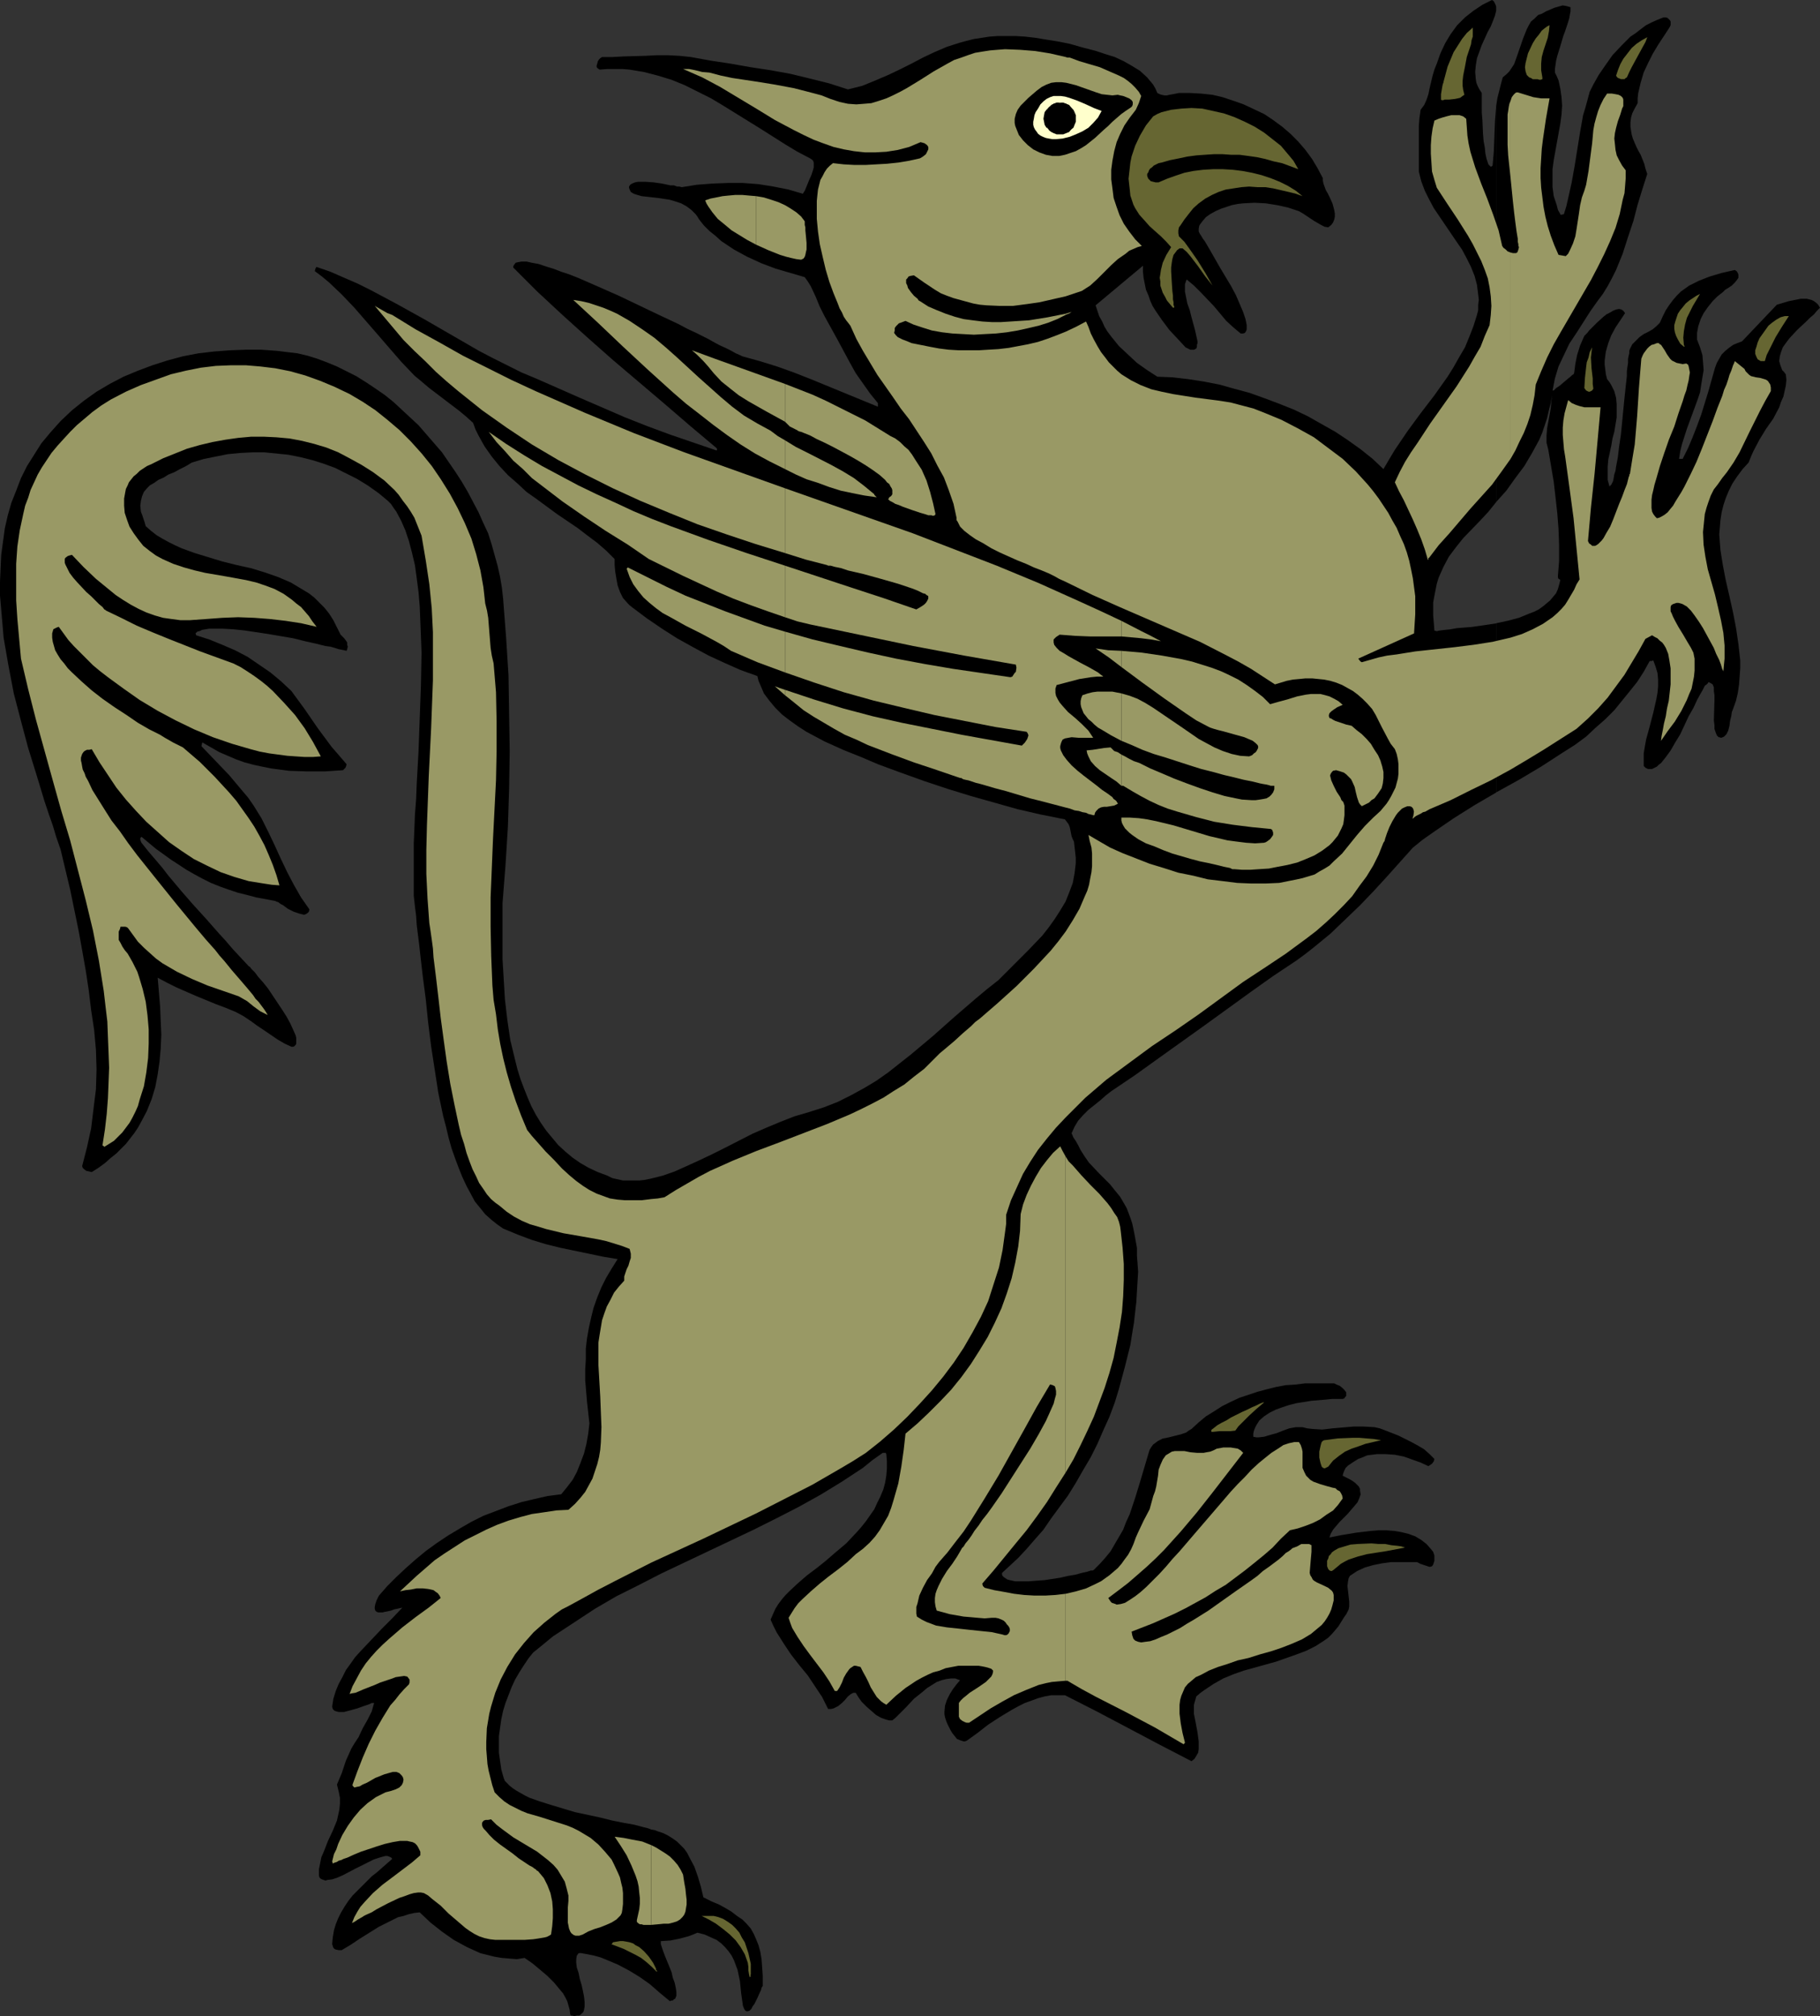 <?xml version="1.0" encoding="UTF-8" standalone="no"?>
<svg
   version="1.0"
   width="129.766mm"
   height="143.682mm"
   id="svg46"
   sodipodi:docname="Griffin 01.wmf"
   xmlns:inkscape="http://www.inkscape.org/namespaces/inkscape"
   xmlns:sodipodi="http://sodipodi.sourceforge.net/DTD/sodipodi-0.dtd"
   xmlns="http://www.w3.org/2000/svg"
   xmlns:svg="http://www.w3.org/2000/svg">
  <rect width="100%" height="100%" fill="#333333" stroke="none"/>
  <sodipodi:namedview
     id="namedview46"
     pagecolor="#ffffff"
     bordercolor="#000000"
     borderopacity="0.25"
     inkscape:showpageshadow="2"
     inkscape:pageopacity="0.0"
     inkscape:pagecheckerboard="0"
     inkscape:deskcolor="#d1d1d1"
     inkscape:document-units="mm" />
  <defs
     id="defs1">
    <pattern
       id="WMFhbasepattern"
       patternUnits="userSpaceOnUse"
       width="6"
       height="6"
       x="0"
       y="0" />
  </defs>
  <path
     style="fill:#000000;fill-opacity:1;fill-rule:evenodd;stroke:none"
     d="m 403.192,167.875 v 45.564 l 6.141,-3.393 5.979,-3.555 5.979,-3.878 3.07,-1.939 3.07,-2.262 2.586,-2.424 2.586,-2.262 2.424,-2.424 2.101,-2.585 2.101,-2.585 1.939,-2.424 1.778,-2.747 1.616,-2.908 h 0.485 l 0.485,-0.162 0.646,1.777 0.485,1.616 0.162,1.777 v 1.777 l -0.162,1.777 -0.323,1.777 -0.808,3.555 -0.97,3.716 -0.97,3.555 -0.323,1.777 -0.323,1.939 v 1.616 1.777 l 0.485,0.485 0.646,0.323 h 0.485 0.646 l 0.646,-0.323 0.646,-0.323 0.485,-0.485 0.646,-0.485 0.646,-0.808 0.646,-0.808 1.293,-1.777 1.293,-2.262 1.293,-2.1 2.262,-4.847 1.293,-2.262 0.97,-2.1 0.97,-1.777 0.485,-0.808 0.323,-0.646 0.323,-0.646 0.485,-0.323 0.323,-0.323 0.162,-0.323 0.323,0.162 0.323,0.162 0.485,0.323 0.323,0.808 v 0.969 l 0.162,1.131 v 1.293 l -0.162,5.494 0.162,1.293 v 0.969 l 0.323,0.969 0.323,0.808 0.485,0.485 h 0.162 l 0.485,0.162 0.485,-0.162 0.323,-0.162 0.323,-0.323 0.323,-0.323 0.485,-0.969 0.323,-1.293 0.162,-1.293 0.323,-1.293 0.162,-1.131 0.323,-0.808 0.808,-2.262 0.485,-2.1 0.323,-2.262 0.162,-2.1 0.162,-2.262 v -2.1 l -0.485,-4.362 -0.646,-4.362 -0.808,-4.201 -0.97,-4.362 -0.97,-4.201 -0.808,-4.201 -0.646,-4.039 -0.162,-2.1 -0.162,-2.1 0.162,-1.939 0.162,-1.939 0.323,-2.1 0.485,-1.939 0.646,-1.939 0.808,-1.939 0.97,-1.939 1.293,-1.939 1.454,-1.939 1.616,-1.777 0.646,-1.616 0.646,-1.454 1.616,-3.07 1.778,-2.908 1.939,-2.747 1.616,-3.07 0.485,-1.454 0.646,-1.454 0.323,-1.454 0.323,-1.454 0.162,-1.616 -0.162,-1.454 -0.485,-0.646 -0.485,-0.485 -0.485,-1.293 -0.323,-1.131 0.162,-1.293 0.323,-1.131 0.485,-1.293 0.808,-1.131 0.97,-1.293 2.101,-2.262 2.424,-2.262 0.97,-0.969 1.131,-0.969 0.808,-0.969 0.808,-0.808 -0.485,-0.808 -0.485,-0.485 -0.646,-0.485 -0.646,-0.323 -0.646,-0.162 -0.646,-0.162 h -1.616 l -1.616,0.323 -1.616,0.323 -1.616,0.485 -1.616,0.485 -9.373,9.856 -1.293,0.485 -1.131,0.485 -1.131,0.808 -0.97,0.808 -0.97,0.969 -0.646,1.131 -0.646,1.131 -0.485,1.293 -1.778,6.301 -1.939,6.301 -1.131,3.07 -1.131,2.908 -1.293,3.07 -1.454,2.908 h -0.97 l 0.323,-2.1 0.485,-1.939 1.293,-4.039 2.909,-7.917 0.646,-1.939 0.323,-2.1 0.323,-1.939 0.323,-1.939 -0.162,-2.1 -0.162,-1.939 -0.646,-2.1 -0.808,-2.1 v -0.969 -0.808 l 0.323,-1.777 0.646,-1.939 0.808,-1.616 1.131,-1.616 1.293,-1.616 1.293,-1.293 1.454,-1.131 0.646,-0.646 0.808,-0.485 0.97,-0.646 0.808,-0.808 0.646,-0.808 0.323,-0.485 v -0.323 -0.485 l -0.162,-0.485 -0.323,-0.485 -0.485,-0.323 -3.555,0.808 -3.232,0.969 -2.909,1.131 -1.293,0.646 -1.293,0.646 -1.131,0.808 -1.131,0.808 -1.131,1.131 -0.97,1.131 -0.97,1.293 -0.97,1.454 -0.808,1.616 -0.808,1.777 -0.97,0.969 -0.97,0.808 -1.131,0.646 -1.293,0.646 -1.131,0.808 -0.97,0.969 -0.97,0.969 -0.646,1.293 -0.162,0.485 v 0.646 l -0.162,0.646 -0.162,0.808 v 1.131 l -0.162,0.969 -0.162,1.293 v 1.293 l -0.323,2.908 -0.323,3.07 -0.323,3.231 -0.323,3.393 -0.323,3.231 -0.485,3.231 -0.323,2.747 -0.485,2.585 -0.162,1.131 -0.323,0.969 -0.162,0.969 -0.162,0.808 -0.323,0.646 -0.162,0.323 -0.323,0.323 -0.162,0.162 -0.485,-1.777 v -1.777 -1.777 l 0.162,-1.939 0.808,-3.716 0.323,-1.939 0.485,-1.777 0.323,-1.939 0.323,-1.939 v -1.777 -1.777 l -0.162,-1.777 -0.485,-1.777 -0.808,-1.616 -0.485,-0.808 -0.646,-0.808 -0.323,-1.293 -0.162,-1.293 -0.162,-1.293 v -1.131 l 0.162,-1.293 0.162,-1.131 0.646,-2.262 0.808,-2.1 1.131,-2.1 1.293,-1.939 1.293,-1.939 -0.485,-0.646 -0.485,-0.323 -0.646,-0.162 -0.808,0.162 -0.808,0.323 -0.808,0.485 -0.97,0.485 -0.808,0.646 -1.778,1.616 -1.454,1.454 -0.646,0.646 -0.485,0.646 -0.485,0.485 -0.323,0.323 -1.131,2.585 -0.808,2.585 -0.485,2.424 -0.162,1.293 -0.162,1.131 v 0 l -0.162,0.323 -0.323,0.162 -0.323,0.323 -0.97,0.808 -0.97,0.808 -1.131,0.969 -0.97,0.646 -0.323,0.323 -0.323,0.323 h -0.323 v 0.162 l 0.323,-1.777 0.323,-1.616 0.485,-1.616 0.485,-1.616 1.454,-3.07 1.454,-3.07 1.939,-2.908 3.717,-5.817 1.939,-2.747 1.454,-1.939 1.293,-2.1 1.131,-2.1 1.131,-2.262 1.778,-4.362 1.454,-4.524 1.454,-4.362 1.131,-4.362 1.293,-4.201 1.293,-4.039 -0.485,-1.454 -0.323,-1.293 -0.97,-2.424 -0.646,-1.131 -0.485,-0.969 -0.97,-2.262 -0.323,-1.131 -0.162,-0.969 -0.162,-1.131 v -1.131 l 0.162,-1.293 0.323,-1.131 0.646,-1.293 0.808,-1.454 v -1.293 l 0.162,-1.454 0.646,-2.747 0.808,-2.747 1.131,-2.424 1.293,-2.585 1.454,-2.424 3.07,-4.686 0.323,-0.646 V 6.301 5.817 l -0.162,-0.323 -0.323,-0.323 -0.323,-0.323 -0.485,-0.162 h -0.646 l -1.616,0.646 -1.454,0.646 -1.616,0.808 -1.293,0.969 -1.454,1.131 -1.454,0.969 -2.424,2.424 -2.424,2.585 -1.939,2.747 -1.778,2.585 -1.454,2.585 -0.97,1.939 -1.131,4.201 -0.646,2.1 -0.808,4.524 -1.454,9.048 -0.808,4.524 -0.97,4.362 -0.485,2.1 -0.646,2.1 -0.646,0.162 h -0.323 v -0.162 l -0.646,-1.131 -0.323,-1.293 -0.808,-2.424 -0.323,-2.424 v -2.424 -2.424 l 0.323,-2.424 1.778,-9.856 0.323,-2.424 0.162,-2.424 -0.162,-2.262 -0.323,-2.262 -0.485,-2.262 -0.485,-1.131 -0.485,-0.969 v -0.969 l 0.162,-1.131 0.162,-1.131 0.323,-1.293 0.808,-2.585 0.808,-2.747 0.485,-1.293 0.808,-2.424 0.323,-1.131 0.162,-0.969 0.162,-0.808 V 2.424 1.939 l -1.131,-0.323 -0.97,-0.162 -1.131,0.323 -1.131,0.323 -2.262,0.969 -1.131,0.646 -0.97,0.323 -0.97,0.969 -0.97,0.808 -0.646,1.131 -0.485,0.969 -0.97,2.424 -1.616,4.686 -0.808,2.262 -0.646,0.969 -0.646,0.969 -0.808,0.808 -0.97,0.808 -0.485,1.777 -0.485,1.939 -0.485,1.939 -0.323,2.1 v 106.639 l 2.747,-3.07 2.424,-3.393 2.424,-3.231 2.101,-3.555 1.939,-3.555 0.808,-1.939 0.646,-1.939 0.646,-1.939 0.485,-2.1 0.485,-1.939 0.323,-2.1 -0.162,1.777 -0.162,1.777 -0.646,3.555 -0.323,1.777 -0.162,1.939 v 1.939 l 0.485,1.939 1.454,8.563 0.485,4.201 0.485,4.362 0.323,4.201 0.162,4.362 v 4.201 l -0.323,4.039 v 0.485 l 0.162,0.323 0.323,0.162 0.162,0.162 -0.323,1.293 -0.323,1.131 -0.485,1.131 -0.808,0.969 -0.808,0.969 -0.97,0.808 -0.97,0.808 -1.131,0.808 -1.293,0.646 -1.293,0.485 -2.747,1.131 -3.07,0.808 z"
     id="path1" />
  <path
     style="fill:#000000;fill-opacity:1;fill-rule:evenodd;stroke:none"
     d="M 403.192,135.237 V 28.599 l -0.323,4.039 -0.162,4.201 -0.162,4.039 -0.162,1.939 -0.162,1.777 -0.162,0.162 -0.323,0.162 -0.162,-0.162 -0.162,-0.162 -0.323,-0.323 -0.162,-0.485 -0.323,-0.969 -0.323,-1.454 -0.162,-1.616 -0.323,-1.777 -0.162,-1.939 -0.162,-3.716 -0.162,-1.939 V 28.76 27.306 26.175 25.044 l -0.646,-0.969 -0.485,-0.969 -0.323,-0.808 -0.162,-0.969 -0.162,-1.939 0.162,-1.777 0.323,-1.939 0.646,-1.777 0.646,-1.777 0.808,-1.777 0.808,-1.777 0.808,-1.454 0.646,-1.616 0.485,-1.293 0.323,-1.293 V 1.777 L 403.03,1.293 402.545,0.323 402.06,0 l -1.293,0.646 -1.293,0.646 -2.424,1.616 -2.262,1.777 -2.101,2.1 -1.778,2.424 -1.454,2.424 -1.293,2.747 -0.97,2.747 -0.646,1.616 -0.485,1.616 -0.808,3.393 -0.323,1.616 -0.485,1.454 -0.646,1.454 -0.97,1.293 -0.323,2.262 -0.162,2.1 v 4.201 4.039 4.039 l 0.646,2.585 0.97,2.585 1.131,2.262 1.293,2.424 3.07,4.524 3.07,4.524 1.454,2.1 1.293,2.424 1.131,2.262 0.97,2.424 0.646,2.424 0.323,2.585 0.162,1.454 -0.162,1.293 v 1.454 l -0.323,1.293 -0.97,3.07 -1.131,2.908 -1.131,2.747 -1.616,2.747 -1.454,2.585 -1.616,2.585 -3.555,5.009 -3.717,4.847 -3.555,4.847 -3.394,5.009 -1.454,2.424 -1.616,2.747 -2.909,-2.747 -3.232,-2.585 -3.394,-2.424 -3.394,-2.262 -3.717,-2.1 -3.717,-2.1 -3.717,-1.777 -4.04,-1.616 -3.878,-1.454 -4.04,-1.454 -4.202,-1.131 -4.04,-1.131 -4.202,-0.808 -4.202,-0.646 -4.202,-0.485 -4.04,-0.162 -2.747,-1.777 -2.747,-1.939 -2.424,-2.262 -2.424,-2.262 -2.101,-2.585 -0.97,-1.293 -0.808,-1.293 -0.646,-1.454 -0.808,-1.454 -0.485,-1.454 -0.485,-1.454 12.766,-10.664 v 1.616 l 0.162,1.616 0.323,1.616 0.323,1.616 0.646,1.454 0.485,1.454 0.646,1.454 0.808,1.293 1.778,2.585 1.939,2.585 2.262,2.424 2.101,2.262 0.646,0.323 0.646,0.323 h 0.485 0.485 l 0.323,-0.162 0.323,-0.162 0.162,-0.485 v -0.485 l 0.162,-0.485 v -0.485 l -0.323,-1.454 -0.323,-1.454 -0.485,-1.777 -0.485,-1.777 -0.485,-1.939 -0.646,-1.777 -0.323,-1.616 -0.323,-1.616 v -1.293 -0.646 l 0.162,-0.485 0.162,-0.485 0.162,-0.323 1.939,1.616 1.778,1.777 3.555,3.716 3.394,4.039 1.939,1.777 1.939,1.616 h 0.646 l 0.485,-0.162 0.323,-0.485 0.162,-0.485 v -0.485 -0.646 l -0.162,-0.808 -0.162,-0.808 -0.323,-0.969 -0.323,-0.969 -0.97,-2.262 -0.97,-2.262 -1.293,-2.424 -2.909,-4.847 -1.293,-2.262 -1.293,-2.262 -1.131,-1.939 -0.485,-0.808 -0.485,-0.646 -0.485,-0.808 -0.323,-0.485 -0.162,-0.323 -0.162,-0.323 v -0.808 l 0.162,-0.808 0.323,-0.485 0.485,-0.646 0.97,-1.131 1.131,-0.808 1.454,-0.808 1.454,-0.646 1.454,-0.485 1.454,-0.485 1.616,-0.323 1.454,-0.162 3.07,-0.162 3.07,0.162 3.07,0.485 2.909,0.646 2.909,0.969 1.131,0.646 0.97,0.646 1.939,1.293 1.939,1.131 0.97,0.485 0.97,0.162 0.808,-0.646 0.485,-0.646 0.323,-0.808 0.162,-0.808 v -0.808 l -0.162,-0.969 -0.485,-1.777 -0.808,-1.777 -0.485,-0.969 -0.485,-0.808 -0.646,-1.777 -0.162,-0.808 v -0.646 l -1.454,-2.747 -1.454,-2.424 -1.778,-2.424 -1.939,-2.262 -2.101,-2.1 -2.262,-1.939 -2.424,-1.777 -2.424,-1.616 -2.747,-1.293 -2.747,-1.293 -2.747,-0.969 -2.909,-0.969 -2.747,-0.646 -3.07,-0.323 -2.909,-0.162 h -3.07 l -1.616,0.323 -0.97,0.162 -0.646,0.162 h -0.646 l -0.808,-0.162 -0.485,-0.162 -0.646,-0.323 -0.485,-1.131 -0.646,-1.131 -0.808,-0.969 -0.808,-0.969 -1.939,-1.777 -2.101,-1.293 -2.262,-1.293 -2.424,-1.131 -2.586,-0.808 -2.424,-0.808 -3.717,-0.969 -3.394,-0.969 -3.232,-0.646 -3.07,-0.485 -2.909,-0.485 -2.747,-0.323 -2.586,-0.162 h -2.586 -2.262 l -2.262,0.162 -2.101,0.323 -2.101,0.323 -1.939,0.485 -1.778,0.485 -3.555,1.131 -3.394,1.454 -3.07,1.454 -3.07,1.616 -3.232,1.616 -3.07,1.454 -3.394,1.454 -3.555,1.454 -1.939,0.485 -1.939,0.485 -5.01,-1.616 -5.171,-1.293 -5.333,-1.293 -5.333,-0.969 -5.333,-0.808 -5.494,-0.969 -5.333,-0.808 -5.333,-0.969 -3.07,-0.323 -3.07,-0.162 h -3.07 l -3.07,0.162 -5.818,0.162 -2.909,0.162 h -2.909 l -0.485,0.323 -0.323,0.323 -0.323,0.485 -0.162,0.646 -0.162,0.485 v 0.485 l 0.323,0.323 0.485,0.323 2.101,-0.162 h 1.939 2.101 l 1.939,0.162 1.939,0.323 1.939,0.323 3.717,0.969 3.717,1.131 3.555,1.454 3.555,1.777 3.555,1.777 3.232,1.939 3.394,2.1 3.394,2.1 3.394,2.1 6.626,4.201 3.232,1.939 3.394,1.777 0.485,0.323 0.323,0.323 0.162,0.485 v 0.646 0.646 l -0.162,0.646 -0.485,1.454 -0.646,1.454 -0.646,1.616 -0.485,1.131 -0.323,0.485 -0.162,0.323 -3.878,-1.131 -4.04,-0.808 -4.04,-0.646 -4.202,-0.323 h -4.04 l -4.202,0.162 -4.202,0.323 -4.04,0.646 -0.646,-0.162 h -0.646 l -0.808,-0.323 h -0.97 l -2.262,-0.485 -2.262,-0.323 -2.262,-0.162 h -0.97 -0.97 l -0.808,0.162 -0.808,0.323 -0.485,0.323 -0.323,0.485 v 0.323 l 0.162,0.485 0.323,0.646 0.808,0.485 0.97,0.323 1.131,0.323 1.454,0.162 2.909,0.323 3.232,0.485 1.616,0.485 1.454,0.485 1.454,0.808 1.293,0.969 1.131,1.131 0.485,0.646 0.485,0.808 1.293,1.616 1.454,1.454 1.616,1.293 1.616,1.454 3.394,2.262 1.778,0.969 1.778,0.969 3.878,1.777 3.878,1.454 3.878,1.131 3.878,1.131 0.808,1.131 0.808,1.293 1.293,2.747 1.131,2.747 0.646,1.293 0.646,1.293 3.394,6.14 3.394,6.301 1.616,2.908 1.939,2.747 1.939,2.747 2.101,2.585 v 0.969 l -18.099,-7.432 -4.525,-1.777 -4.525,-1.616 -4.686,-1.454 -4.686,-1.293 -0.646,-0.323 -1.131,-0.485 -1.131,-0.646 -1.616,-0.808 -1.778,-0.808 -1.778,-0.969 -1.131,-0.646 -0.97,-0.485 -2.262,-1.131 -2.424,-1.131 -2.424,-1.293 -5.171,-2.424 -10.827,-5.17 -5.494,-2.424 -2.586,-1.131 -2.586,-1.131 -2.424,-0.969 -2.424,-0.808 -2.101,-0.808 -2.101,-0.646 -1.939,-0.646 -1.778,-0.323 -1.454,-0.323 h -1.293 l -0.97,0.162 -0.646,0.162 -0.485,0.646 -0.162,0.323 v 0.323 l 6.464,6.463 6.787,6.301 6.626,5.978 6.949,6.14 13.898,11.795 6.949,5.978 7.11,5.978 0.162,0.323 -0.162,0.323 -6.141,-2.1 -6.141,-2.1 -6.141,-2.262 -6.141,-2.424 -11.958,-5.17 -12.12,-5.332 -3.878,-1.616 -3.878,-1.939 -3.878,-1.939 -3.717,-1.939 -7.272,-4.201 -7.272,-4.201 -7.272,-4.039 -7.272,-3.878 -3.555,-1.777 -3.717,-1.616 -3.717,-1.616 -3.717,-1.293 -0.162,0.162 -0.162,0.323 -0.162,0.646 1.939,1.454 1.939,1.616 3.394,3.231 3.394,3.555 3.232,3.716 3.232,3.716 3.07,3.555 3.232,3.716 3.394,3.555 1.939,1.616 2.101,1.777 4.04,3.07 4.04,3.07 1.939,1.616 1.778,1.616 0.646,1.777 0.808,1.616 1.616,2.908 1.939,2.747 2.101,2.585 2.262,2.424 2.586,2.262 2.424,2.262 2.747,1.939 5.494,4.039 5.494,3.716 2.747,2.1 2.586,1.939 2.424,2.1 2.262,2.262 v 1.616 l 0.162,1.777 0.323,1.939 0.323,1.777 0.646,1.777 0.808,1.616 1.293,1.454 0.485,0.485 0.808,0.646 3.878,2.908 4.04,2.747 4.04,2.585 4.363,2.424 4.202,2.262 4.202,1.939 4.363,1.939 4.525,1.616 0.323,1.293 0.485,1.131 0.97,2.262 1.454,1.939 1.616,1.939 1.778,1.777 2.101,1.616 2.262,1.616 2.262,1.454 2.424,1.293 2.424,1.293 5.01,2.262 2.424,0.969 2.424,0.969 2.262,0.969 2.262,0.969 6.141,2.262 6.302,2.262 6.302,2.1 6.302,1.939 6.302,1.777 6.302,1.777 6.302,1.454 6.464,1.293 0.485,0.646 0.485,0.646 0.323,0.808 0.162,0.808 0.323,1.616 0.323,0.808 0.323,0.646 0.162,1.454 0.162,1.454 0.162,1.454 v 1.454 l -0.323,2.747 -0.485,2.585 -0.97,2.585 -0.97,2.424 -1.454,2.424 -1.454,2.262 -1.616,2.262 -1.778,2.262 -3.878,4.039 -4.04,4.039 -1.939,1.939 -1.939,1.939 -3.07,2.424 -2.909,2.424 -5.818,5.009 -5.818,5.17 -5.979,5.009 -3.07,2.424 -3.07,2.424 -3.232,2.262 -3.232,1.939 -3.555,1.939 -3.555,1.777 -3.717,1.454 -4.04,1.293 -3.878,1.131 -3.717,1.454 -3.878,1.616 -3.717,1.616 -7.272,3.716 -3.555,1.777 -3.394,1.616 -3.555,1.616 -3.232,1.454 -3.232,1.131 -3.232,0.808 -1.616,0.323 -1.454,0.162 h -1.454 -1.454 -1.454 l -1.454,-0.323 -1.454,-0.323 -1.293,-0.646 -2.586,-0.969 -2.424,-1.131 -2.262,-1.293 -2.101,-1.454 -1.939,-1.616 -1.939,-1.777 -1.616,-1.939 -1.616,-1.939 -1.454,-2.1 -1.293,-2.1 -1.293,-2.424 -0.97,-2.262 -0.97,-2.424 -0.97,-2.585 -0.808,-2.585 -0.646,-2.585 -1.293,-5.332 -0.808,-5.494 -0.646,-5.494 -0.323,-5.494 -0.323,-5.332 v -5.332 -5.009 -4.686 l 0.808,-10.341 0.646,-10.341 0.323,-10.179 0.162,-10.179 -0.162,-10.018 -0.162,-10.341 -0.646,-10.179 -0.808,-10.502 -0.323,-2.908 -0.485,-2.908 -0.646,-2.908 -0.808,-2.908 -0.808,-2.908 -0.97,-3.07 -1.293,-2.747 -1.293,-2.908 -1.454,-2.747 -1.454,-2.747 -1.616,-2.747 -1.778,-2.747 -1.778,-2.585 -1.778,-2.585 -2.101,-2.424 -2.101,-2.424 -2.101,-2.424 -2.262,-2.1 -2.262,-2.1 -2.262,-2.1 -2.424,-1.939 -2.586,-1.777 -2.424,-1.616 -2.586,-1.616 -2.586,-1.293 L 90.819,98.722 88.072,97.591 85.486,96.621 82.901,95.813 80.154,95.167 77.406,94.844 74.821,94.521 70.458,94.198 h -4.202 l -4.363,0.162 -4.202,0.323 -4.202,0.485 -4.202,0.808 -4.202,1.131 -4.04,1.293 -3.878,1.454 -3.878,1.616 -3.717,1.939 -3.555,2.1 -3.394,2.424 -3.232,2.585 -3.07,2.908 -2.747,3.07 -2.424,2.908 -1.939,3.07 -1.939,3.07 -1.616,3.231 -1.293,3.393 -1.293,3.231 -0.97,3.393 -0.808,3.555 -0.485,3.555 -0.485,3.555 -0.162,3.555 L 0,156.727 v 3.716 l 0.323,3.716 0.323,3.716 0.323,3.878 0.646,3.716 0.646,3.716 1.454,7.594 1.939,7.432 1.939,7.271 2.262,7.271 2.101,6.948 1.131,3.393 1.131,3.231 0.97,3.231 1.131,3.231 2.586,10.825 1.131,5.494 1.131,5.494 0.97,5.332 0.97,5.494 0.808,5.332 0.646,5.332 0.808,5.332 0.485,5.332 0.162,5.332 -0.162,5.332 -0.646,5.17 -0.646,5.332 -1.131,5.17 -1.293,5.009 0.162,0.485 0.323,0.323 0.646,0.485 0.808,0.162 0.646,0.162 1.778,-1.131 1.778,-1.293 1.454,-1.293 1.616,-1.293 1.293,-1.293 1.293,-1.293 1.131,-1.454 1.131,-1.454 0.97,-1.454 0.808,-1.454 1.616,-3.07 1.293,-3.231 0.97,-3.231 0.646,-3.393 0.485,-3.393 0.323,-3.555 0.162,-3.716 -0.162,-3.716 -0.162,-3.878 -0.646,-7.756 2.424,1.293 2.586,1.293 5.171,2.262 5.494,2.262 2.586,0.969 2.747,1.131 2.101,1.131 1.939,1.293 1.778,1.293 1.939,1.293 3.555,2.424 1.939,1.131 1.778,0.808 h 0.485 l 0.323,-0.162 0.323,-0.323 0.162,-0.323 v -0.485 -0.485 -0.646 l -0.162,-0.646 -0.646,-1.454 -0.808,-1.777 -0.97,-1.777 -1.131,-1.777 -2.586,-3.878 -1.293,-1.939 -1.293,-1.616 -1.293,-1.454 -0.97,-1.293 -0.485,-0.485 -0.485,-0.485 -0.323,-0.485 -0.323,-0.162 -2.262,-2.424 -2.101,-2.262 -1.939,-2.262 -1.778,-1.939 -3.555,-4.039 -3.394,-3.716 -3.232,-3.716 -3.394,-4.039 -1.616,-2.1 -1.778,-2.1 -1.939,-2.262 -1.939,-2.424 -0.162,-0.323 -0.162,-0.485 v -0.485 l 0.323,-0.323 3.878,3.231 4.04,2.908 4.202,2.747 2.262,1.293 2.101,1.131 2.262,1.131 2.424,0.969 2.262,0.808 2.424,0.808 2.586,0.646 2.424,0.646 2.586,0.485 2.586,0.485 0.323,0.162 0.485,0.162 0.646,0.485 0.646,0.323 1.293,0.969 1.616,0.808 1.454,0.485 0.646,0.162 0.646,0.162 0.485,-0.162 0.485,-0.323 0.323,-0.323 0.162,-0.646 -2.262,-3.231 -1.939,-3.393 -1.778,-3.393 -1.778,-3.716 -1.616,-3.555 -1.778,-3.716 -1.778,-3.555 -2.101,-3.393 -1.454,-2.1 -1.778,-2.1 -3.394,-4.039 -3.717,-3.878 -3.717,-3.878 0.162,-0.808 0.162,-0.323 v 0 0.162 l 2.262,1.293 2.262,1.293 2.262,0.969 2.262,0.969 2.262,0.808 2.424,0.646 2.262,0.485 2.424,0.485 2.424,0.323 2.424,0.323 4.848,0.162 h 4.848 l 4.848,-0.323 0.323,-0.323 0.323,-0.323 0.162,-0.323 0.162,-0.646 -1.939,-2.262 -2.101,-2.424 -3.717,-5.009 -3.555,-5.17 -3.555,-4.847 -2.747,-2.585 -2.909,-2.424 -3.07,-2.1 -3.07,-2.1 -3.394,-1.777 -3.394,-1.454 -3.555,-1.454 -3.555,-1.131 v -0.162 l -0.162,-0.323 0.485,-0.485 0.646,-0.162 0.646,-0.323 0.97,-0.162 0.97,-0.162 h 1.131 2.424 l 2.909,0.162 3.07,0.323 3.232,0.485 3.232,0.485 6.626,1.131 3.232,0.808 2.909,0.646 2.586,0.646 1.293,0.162 1.131,0.323 0.97,0.323 0.808,0.162 0.808,0.162 0.646,0.162 0.162,-0.485 0.162,-0.646 -0.162,-0.485 v -0.646 l -0.323,-0.485 -0.485,-0.646 -0.97,-0.969 -0.97,-1.939 -0.97,-1.939 -1.131,-1.777 -1.293,-1.616 -1.293,-1.293 -1.454,-1.454 -1.454,-1.131 -1.616,-0.969 -1.616,-0.969 -1.616,-0.969 -3.394,-1.454 -3.717,-1.293 -3.717,-1.131 -3.717,-0.808 -3.878,-0.969 -3.717,-1.131 -3.717,-1.131 -3.555,-1.293 -1.778,-0.808 -1.616,-0.808 -1.778,-0.969 -1.616,-0.969 -1.454,-1.131 -1.454,-1.293 -0.323,-1.131 -0.323,-0.969 -0.323,-0.969 -0.323,-0.808 -0.162,-1.616 0.162,-1.293 0.323,-1.293 0.485,-1.131 0.808,-0.969 0.808,-0.808 1.131,-0.646 1.131,-0.808 1.454,-0.646 1.293,-0.808 1.616,-0.646 1.454,-0.808 1.616,-0.808 1.616,-0.969 3.232,-0.969 3.232,-0.646 3.232,-0.646 3.394,-0.323 3.232,-0.162 h 3.232 l 3.232,0.323 3.232,0.323 3.232,0.646 3.232,0.808 3.07,0.969 3.07,1.131 2.909,1.454 2.909,1.454 2.909,1.777 2.747,1.939 0.808,0.646 0.97,0.808 0.97,0.808 0.808,0.808 0.646,0.969 0.808,1.131 1.293,2.424 1.131,2.585 0.97,2.908 0.808,3.07 0.808,3.393 0.485,3.555 0.485,3.716 0.323,3.878 0.162,4.039 0.162,4.039 0.162,4.362 -0.162,8.725 -0.323,8.887 -0.323,8.887 -0.485,8.725 -0.162,4.201 -0.323,4.201 -0.162,4.039 -0.162,3.878 v 3.716 3.555 3.393 3.231 l 0.323,2.908 0.323,2.585 0.162,2.424 0.323,2.585 0.323,2.585 0.323,2.908 0.646,5.655 0.808,6.14 0.646,6.301 0.808,6.463 0.97,6.301 0.97,6.301 1.293,6.14 0.808,3.07 0.646,2.747 0.808,2.908 0.97,2.747 0.97,2.585 0.97,2.424 1.131,2.424 1.131,2.1 1.131,2.1 1.454,1.777 1.293,1.616 1.616,1.454 1.616,1.293 1.616,1.131 3.878,1.616 3.878,1.454 3.717,1.131 3.878,0.969 3.878,0.808 3.878,0.808 3.878,0.808 3.878,0.646 -1.616,2.585 -1.454,2.424 -1.293,2.585 -1.131,2.747 -0.97,2.747 -0.646,2.585 -0.646,2.908 -0.485,2.747 -0.323,2.747 v 2.908 l -0.162,2.747 v 2.908 l 0.485,5.817 0.646,5.817 -0.323,2.747 -0.485,2.747 -0.646,2.585 -0.97,2.585 -0.97,2.424 -1.131,2.1 -1.616,2.1 -1.454,1.777 -3.717,0.485 -3.555,0.808 -3.394,0.808 -3.555,1.131 -3.394,1.293 -3.394,1.293 -3.232,1.616 -3.07,1.777 -3.232,1.939 -2.909,1.939 -2.909,2.1 -2.747,2.262 -2.747,2.424 -2.586,2.424 -2.424,2.424 -2.262,2.585 -0.646,1.293 -0.323,0.969 -0.162,0.808 v 0.485 l 0.162,0.485 0.323,0.323 0.485,0.162 h 0.485 0.646 l 0.646,-0.162 1.616,-0.323 0.808,-0.323 0.808,-0.162 1.454,-0.323 -2.586,2.747 -2.909,2.908 -2.909,3.07 -2.909,3.07 -1.454,1.616 -1.131,1.616 -1.293,1.777 -0.97,1.939 -0.97,1.777 -0.808,1.939 -0.646,2.1 -0.323,2.1 0.162,0.646 0.485,0.485 0.485,0.162 0.646,0.162 h 0.808 0.646 l 1.778,-0.485 1.778,-0.485 1.778,-0.646 1.454,-0.485 0.646,-0.323 h 0.646 l -0.323,1.131 -0.323,1.131 -1.131,2.262 -1.293,2.262 -1.131,2.424 -0.97,1.454 -0.97,1.616 -1.454,3.231 -1.131,3.393 -1.293,3.07 0.485,1.939 0.323,1.616 v 1.616 l -0.162,1.616 -0.323,1.454 -0.323,1.454 -1.131,2.747 -1.293,2.747 -1.131,2.908 -0.646,1.454 -0.323,1.616 -0.323,1.616 v 1.777 l 0.162,0.485 0.323,0.323 0.323,0.162 0.485,0.162 0.485,0.162 0.485,-0.162 1.293,-0.162 1.454,-0.485 1.454,-0.646 3.394,-1.777 3.232,-1.616 1.616,-0.808 1.454,-0.485 1.131,-0.323 0.646,-0.162 h 0.485 l 0.485,0.162 0.323,0.162 0.323,0.162 0.162,0.323 -2.586,2.262 -1.454,1.293 -1.454,1.131 -2.586,2.585 -2.586,2.585 -1.131,1.454 -0.97,1.454 -0.97,1.616 -0.808,1.616 -0.646,1.616 -0.485,1.616 -0.323,1.939 -0.162,1.777 0.162,0.485 0.162,0.485 0.323,0.323 0.323,0.162 0.808,0.162 h 0.808 l 2.424,-1.454 2.424,-1.616 2.586,-1.616 2.586,-1.616 2.586,-1.293 2.586,-1.293 1.454,-0.323 1.454,-0.485 1.454,-0.323 1.454,-0.162 2.909,2.747 3.07,2.424 3.232,2.262 1.778,0.969 1.778,0.969 1.778,0.808 1.778,0.808 1.939,0.485 1.939,0.485 1.939,0.323 1.939,0.162 2.101,0.162 2.101,-0.323 2.101,1.454 1.939,1.616 2.101,1.777 1.778,1.777 1.616,1.939 0.808,0.969 0.646,1.131 0.485,0.969 0.323,1.131 0.323,1.131 0.162,1.293 0.162,0.323 h 0.323 l 0.646,0.162 0.646,-0.162 h 0.646 l 0.485,-0.323 0.323,-0.323 0.323,-0.323 0.162,-0.485 0.162,-0.969 v -1.293 l -0.162,-1.454 -0.323,-1.616 -0.323,-1.454 -0.485,-1.616 -0.323,-1.616 -0.485,-1.454 -0.162,-1.293 V 527.7 l 0.162,-0.969 0.162,-0.162 0.162,-0.323 0.323,-0.162 h 0.485 l 1.778,0.323 1.616,0.323 1.778,0.485 1.616,0.646 3.07,1.293 3.07,1.616 2.909,1.777 2.747,1.939 2.586,2.262 2.747,2.262 0.485,-0.162 h 0.323 l 0.323,-0.323 0.323,-0.162 0.323,-0.808 v -0.969 l -0.162,-1.131 -0.323,-1.454 -0.485,-1.293 -0.323,-1.454 -0.646,-1.616 -1.131,-2.747 -0.485,-1.293 -0.323,-0.969 -0.323,-0.969 v -0.808 h 0.162 l 2.424,-0.162 2.424,-0.485 2.424,-0.646 1.293,-0.485 1.131,-0.485 1.939,0.485 1.778,0.808 1.454,0.646 1.293,0.969 0.97,0.969 0.97,1.131 0.808,1.131 0.646,1.293 0.485,1.293 0.485,1.293 0.646,3.07 0.323,3.231 0.485,3.393 0.323,0.808 0.323,0.485 0.323,0.162 h 0.323 l 0.485,-0.162 0.485,-0.485 0.323,-0.646 0.485,-0.646 0.808,-1.616 0.646,-1.454 0.323,-0.646 0.162,-0.646 0.162,-0.323 0.162,-0.162 v -2.747 l -0.162,-2.424 -0.162,-2.1 -0.323,-1.939 -0.485,-1.777 -0.646,-1.616 -0.646,-1.454 -0.808,-1.454 -1.131,-1.293 -1.131,-1.131 -1.454,-0.969 -1.454,-1.131 -1.616,-0.969 -1.778,-0.969 -1.939,-0.808 -2.262,-1.131 -0.646,-2.747 -0.808,-2.747 -0.97,-2.747 -1.293,-2.424 -0.646,-1.293 -0.808,-1.131 -0.97,-0.969 -0.97,-0.969 -1.131,-0.808 -1.293,-0.808 -1.293,-0.646 -1.454,-0.485 -0.808,-0.323 -0.97,-0.162 -0.808,-0.323 -1.293,-0.323 -2.424,-0.646 -2.747,-0.485 -3.232,-0.646 -3.232,-0.808 -6.787,-1.454 -3.232,-0.969 -3.232,-0.969 -3.07,-0.969 -2.747,-0.969 -1.293,-0.646 -1.131,-0.646 -1.131,-0.646 -0.97,-0.646 -0.808,-0.646 -0.646,-0.646 -0.646,-0.646 -0.323,-0.808 -0.646,-2.262 -0.323,-2.262 -0.323,-2.262 v -2.424 -2.1 l 0.323,-2.262 0.323,-2.262 0.485,-2.262 0.646,-2.1 0.808,-2.1 0.808,-2.1 0.97,-2.1 1.131,-1.939 1.131,-1.777 1.293,-1.939 1.293,-1.616 2.586,-2.1 2.747,-2.262 5.656,-3.716 5.656,-3.716 5.818,-3.393 6.141,-3.07 5.979,-3.07 24.886,-11.795 6.141,-3.07 5.979,-3.07 5.818,-3.231 5.818,-3.555 5.656,-3.716 2.586,-2.1 2.747,-1.939 h 0.485 0.323 l 0.162,0.323 0.162,1.939 v 1.939 l -0.162,1.939 -0.323,1.939 -0.485,1.777 -0.808,1.939 -0.808,1.616 -0.808,1.777 -1.131,1.616 -1.131,1.616 -1.293,1.616 -1.293,1.454 -2.747,2.908 -3.07,2.585 -2.424,2.1 -2.424,1.939 -2.586,1.939 -2.424,2.1 -2.262,2.1 -1.131,1.131 -0.97,1.131 -0.97,1.293 -0.808,1.293 -0.646,1.454 -0.646,1.454 0.808,1.777 0.808,1.616 1.939,3.07 1.939,2.908 2.262,2.908 2.262,2.747 1.939,2.908 1.939,2.908 0.808,1.616 0.808,1.616 h 0.808 l 0.646,-0.162 0.646,-0.323 0.646,-0.323 0.97,-0.808 0.808,-0.808 0.808,-0.969 0.808,-0.646 0.646,-0.323 h 0.323 0.323 l 0.808,1.293 0.808,1.131 1.293,1.293 1.293,1.131 1.293,1.131 1.454,0.808 1.454,0.485 0.646,0.162 h 0.808 l 0.808,-0.646 0.97,-0.969 0.97,-0.969 0.97,-0.969 2.101,-2.262 2.424,-1.939 1.131,-0.969 1.293,-0.808 1.293,-0.808 1.293,-0.485 1.293,-0.323 1.293,-0.162 h 1.131 l 1.293,0.485 -0.97,1.131 -0.97,1.293 -0.808,1.293 -0.808,1.616 -0.485,1.454 -0.162,1.616 v 0.808 l 0.162,0.808 0.323,0.969 0.323,0.808 0.323,0.646 0.485,0.969 0.485,0.808 0.646,0.808 0.646,0.808 0.808,0.323 0.97,0.323 h 0.323 l 0.485,-0.162 2.909,-2.1 1.454,-1.131 1.454,-1.131 3.232,-2.1 3.232,-1.939 1.778,-0.969 1.616,-0.808 1.778,-0.646 1.778,-0.646 1.778,-0.485 1.778,-0.323 h 1.778 1.939 l 8.565,4.362 8.565,4.524 8.242,4.362 8.726,4.524 0.808,-0.646 0.485,-0.808 0.485,-0.808 0.162,-0.969 v -0.969 -1.131 l -0.323,-2.424 -0.485,-2.585 -0.485,-2.424 v -1.293 -1.131 l 0.323,-1.131 0.323,-1.131 1.131,-0.969 1.131,-0.808 2.424,-1.616 2.586,-1.454 2.747,-1.131 2.747,-0.969 2.909,-0.808 2.909,-0.808 2.909,-0.808 2.747,-0.969 2.747,-0.969 2.586,-0.969 2.586,-1.293 2.262,-1.454 1.131,-0.808 0.97,-0.969 0.97,-1.131 0.808,-0.969 0.808,-1.293 0.808,-1.293 0.485,-0.646 0.323,-0.646 0.323,-0.646 0.162,-0.808 v -1.293 l -0.162,-1.454 -0.162,-1.454 -0.162,-1.293 0.162,-1.293 0.162,-0.808 0.323,-0.646 0.97,-0.646 0.97,-0.646 2.101,-0.969 2.262,-0.646 2.424,-0.485 2.424,-0.323 h 2.424 2.262 2.262 l 0.97,0.485 0.97,0.323 0.97,0.323 0.485,0.162 0.646,-0.162 0.323,-0.485 0.162,-0.485 0.162,-0.485 v -0.646 -0.808 l -0.323,-0.969 -0.646,-0.808 -1.131,-1.293 -1.454,-1.131 -1.616,-0.969 -1.778,-0.646 -1.939,-0.485 -1.939,-0.323 -2.101,-0.162 h -2.101 l -2.101,0.162 -4.04,0.485 -1.939,0.323 -1.939,0.323 -1.616,0.323 -1.616,0.323 0.323,-0.969 0.646,-1.131 0.808,-0.969 0.97,-1.131 2.101,-2.1 0.97,-1.131 0.97,-1.131 0.808,-0.969 0.485,-1.131 0.323,-0.969 -0.162,-0.969 v -0.485 l -0.323,-0.646 -0.485,-0.485 -0.485,-0.485 -0.646,-0.485 -0.808,-0.485 -0.97,-0.485 -0.97,-0.485 0.162,-0.646 0.323,-0.808 0.323,-0.646 0.646,-0.646 1.454,-0.969 1.293,-0.808 1.293,-0.485 1.131,-0.485 1.293,-0.162 1.293,-0.162 h 2.424 l 2.424,0.162 2.424,0.485 2.262,0.808 2.262,0.808 2.101,0.969 0.485,-0.323 0.485,-0.323 0.485,-0.646 0.162,-0.646 -1.293,-1.293 -1.454,-1.293 -1.616,-0.969 -1.778,-0.969 -3.555,-1.777 -3.717,-1.454 -1.293,-0.485 -1.454,-0.323 -2.909,-0.162 h -2.747 l -5.656,0.485 -2.747,0.323 -2.586,-0.162 -1.454,-0.162 -1.293,-0.323 h -0.97 -0.808 l -1.778,0.323 -1.778,0.646 -1.616,0.646 -1.778,0.485 -1.616,0.485 -1.454,0.162 h -0.646 l -0.808,-0.162 v -0.808 l 0.162,-0.808 0.323,-0.808 0.323,-0.646 0.808,-1.293 1.293,-1.131 1.454,-0.969 1.616,-0.808 1.778,-0.646 1.939,-0.646 1.939,-0.485 2.101,-0.323 1.939,-0.323 1.939,-0.162 1.939,-0.162 1.616,-0.162 h 1.616 1.293 l 0.485,-0.162 0.162,-0.323 0.323,-0.323 v -0.162 -0.808 l -0.485,-0.646 -0.646,-0.646 -0.646,-0.485 -0.808,-0.323 -0.646,-0.323 h -2.586 -2.586 -2.747 l -2.586,0.323 -2.586,0.162 -2.586,0.485 -2.586,0.646 -2.424,0.646 -2.424,0.808 -2.424,0.808 -2.424,1.131 -2.262,1.131 -2.262,1.454 -2.101,1.293 -1.939,1.616 -1.939,1.777 -0.808,0.485 -0.646,0.485 -1.454,0.485 -3.232,0.808 -1.616,0.323 -1.293,0.646 -0.646,0.485 -0.646,0.485 -0.485,0.646 -0.485,0.808 -1.293,4.362 -1.293,4.362 -1.293,4.201 -1.454,4.362 -0.97,2.1 -0.808,2.1 -1.131,1.939 -1.131,1.939 -1.131,1.939 -1.454,1.777 -1.454,1.616 -1.616,1.616 -0.323,0.162 h -0.485 l -0.485,0.162 -0.485,0.162 -1.454,0.323 -1.778,0.485 -1.939,0.323 -2.101,0.485 -4.202,0.646 -2.262,0.162 -2.101,0.162 h -1.939 -1.616 l -1.454,-0.323 -0.646,-0.162 -0.485,-0.323 -0.485,-0.323 -0.323,-0.323 -0.162,-0.323 v -0.485 l 2.101,-1.939 2.262,-2.1 2.262,-2.424 2.101,-2.424 2.424,-2.747 2.101,-3.07 2.262,-3.07 2.262,-3.07 2.101,-3.393 1.939,-3.393 2.101,-3.555 1.778,-3.555 1.616,-3.716 1.616,-3.555 1.454,-3.878 1.131,-3.716 1.616,-5.978 1.454,-5.817 0.485,-3.07 0.485,-2.908 0.323,-2.908 0.323,-2.747 0.162,-2.908 0.162,-2.585 0.162,-2.585 -0.162,-2.262 -0.162,-2.1 v -2.1 l -0.323,-1.777 -0.323,-1.777 -0.323,-1.616 -0.323,-1.454 -0.485,-1.454 -0.485,-1.293 -0.485,-1.293 -0.646,-1.131 -1.131,-1.939 -1.454,-1.777 -1.293,-1.616 -2.909,-2.908 -2.747,-2.908 -1.131,-1.616 -1.131,-1.777 -0.646,-1.293 -0.646,-1.131 -0.646,-0.969 -0.485,-1.131 0.808,-1.777 0.97,-1.616 1.293,-1.454 1.454,-1.454 3.232,-2.585 1.454,-1.293 1.454,-1.131 6.464,-4.362 6.302,-4.524 12.443,-8.887 12.282,-8.887 6.141,-4.362 6.302,-4.201 2.424,-1.777 2.262,-1.777 4.525,-3.716 4.04,-3.878 3.878,-3.716 3.717,-3.878 3.555,-3.878 6.949,-7.756 2.586,-2.1 2.747,-1.939 5.656,-3.878 5.656,-3.555 5.818,-3.393 v -45.564 l -4.363,0.646 -2.262,0.323 -2.101,0.162 -1.939,0.162 -1.778,0.323 -1.616,0.162 -1.293,0.162 -0.646,0.162 -0.646,-0.162 -0.162,-2.1 -0.162,-1.939 v -1.777 -1.777 l 0.323,-1.777 0.323,-1.616 0.323,-1.616 0.485,-1.616 0.646,-1.454 0.646,-1.454 1.454,-2.747 1.939,-2.585 1.939,-2.424 4.525,-4.686 2.262,-2.424 z"
     id="path2" />
  <path
     style="fill:#666632;fill-opacity:1;fill-rule:evenodd;stroke:none"
     d="m 389.294,26.821 h 1.293 l 1.454,-0.162 0.808,-0.162 0.646,-0.162 0.646,-0.485 0.485,-0.323 -0.323,-1.293 -0.162,-1.131 v -1.293 l 0.162,-1.454 0.485,-2.424 0.485,-2.585 0.808,-2.424 0.323,-0.969 0.162,-1.131 0.323,-0.969 V 8.887 8.24 7.432 l -1.616,1.454 -1.293,1.616 -1.131,1.777 -1.131,1.777 -0.808,1.939 -0.808,1.939 -1.131,4.201 v 0.162 l -0.162,0.323 -0.162,0.808 -0.323,1.939 v 0.808 0.646 l 0.162,0.162 h 0.162 0.323 z"
     id="path3" />
  <path
     style="fill:#666632;fill-opacity:1;fill-rule:evenodd;stroke:none"
     d="m 414.342,21.328 0.485,0.162 h 0.323 l 0.485,-0.162 v -0.323 -0.162 l -0.162,-0.969 -0.162,-0.969 v -1.777 l 0.162,-1.777 0.485,-1.777 1.131,-3.393 0.323,-1.777 0.162,-1.616 -0.646,0.323 -0.646,0.485 -0.808,0.646 -0.808,1.131 -0.808,0.969 -0.808,1.293 -1.293,2.747 -0.323,1.293 -0.323,1.293 -0.162,1.131 0.162,1.131 0.323,0.969 0.323,0.323 0.323,0.323 0.485,0.162 0.485,0.323 h 0.646 z"
     id="path4" />
  <path
     style="fill:#666632;fill-opacity:1;fill-rule:evenodd;stroke:none"
     d="m 438.42,20.843 0.646,-1.454 0.646,-1.293 2.909,-5.332 0.808,-1.454 0.485,-1.293 -1.454,0.808 -1.454,0.969 -1.293,1.131 -1.131,1.454 -1.131,1.454 -0.808,1.454 -0.646,1.616 -0.485,1.454 0.162,0.323 0.323,0.323 0.485,0.162 0.323,0.162 h 0.485 0.485 l 0.323,-0.323 z"
     id="path5" />
  <path
     style="fill:#666632;fill-opacity:1;fill-rule:evenodd;stroke:none"
     d="m 429.371,104.7 -0.162,-1.293 v -1.454 l -0.323,-2.747 -0.162,-2.908 0.162,-1.454 0.162,-1.293 -0.646,1.293 -0.323,1.454 -0.485,1.293 -0.162,1.293 -0.323,2.908 -0.162,2.747 0.485,0.646 0.646,0.323 h 0.323 l 0.323,-0.162 0.323,-0.162 z"
     id="path6" />
  <path
     style="fill:#666632;fill-opacity:1;fill-rule:evenodd;stroke:none"
     d="m 453.772,92.905 -0.162,-1.939 0.162,-1.777 0.323,-1.777 0.485,-1.777 0.808,-1.616 0.808,-1.616 1.939,-3.231 -0.97,0.485 -0.97,0.646 -0.97,0.646 -0.97,0.808 -0.646,0.808 -0.808,0.969 -0.646,0.969 -0.323,0.969 -0.323,0.969 -0.323,1.131 v 0.969 l 0.162,0.969 0.323,0.969 0.485,0.969 0.646,1.131 0.97,0.808 h 0.162 v 0 -0.162 z"
     id="path7" />
  <path
     style="fill:#666632;fill-opacity:1;fill-rule:evenodd;stroke:none"
     d="m 475.588,97.267 0.485,-1.616 0.808,-1.616 1.616,-3.231 1.778,-2.908 1.778,-2.747 h -1.131 l -1.131,0.323 -1.131,0.646 -1.131,0.808 -0.97,0.808 -0.808,1.131 -0.808,1.131 -0.808,1.131 -0.485,1.131 -0.323,1.131 -0.323,0.969 v 0.969 l 0.323,0.808 0.323,0.646 0.808,0.485 h 0.97 z"
     id="path8" />
  <path
     style="fill:#666632;fill-opacity:1;fill-rule:evenodd;stroke:none"
     d="m 359.398,422.839 0.97,-0.808 0.97,-0.808 1.131,-0.646 0.97,-0.485 2.424,-0.808 2.424,-0.646 5.171,-0.808 2.586,-0.485 2.586,-0.485 -0.97,-0.323 -1.131,-0.162 -1.616,-0.162 -1.616,-0.323 h -1.778 l -1.939,-0.162 -3.717,0.162 -1.939,0.162 -1.616,0.485 -1.616,0.485 -1.131,0.646 -0.646,0.485 -0.323,0.485 -0.485,0.485 -0.162,0.646 -0.323,0.646 v 0.646 0.808 l 0.323,0.808 0.323,0.323 0.323,0.162 h 0.323 z"
     id="path9" />
  <path
     style="fill:#666632;fill-opacity:1;fill-rule:evenodd;stroke:none"
     d="m 357.944,395.048 1.293,-1.616 1.616,-1.293 1.616,-1.131 1.778,-0.808 1.939,-0.646 1.778,-0.646 2.101,-0.485 2.101,-0.485 -1.939,-0.323 -1.939,-0.162 -1.939,-0.162 h -1.939 l -3.878,0.162 -3.717,0.485 -0.323,0.162 -0.323,0.323 -0.162,0.485 -0.162,0.646 -0.323,1.454 v 1.616 l 0.323,1.454 0.162,0.485 0.162,0.485 0.323,0.323 0.485,0.162 0.323,-0.162 z"
     id="path10" />
  <path
     style="fill:#666632;fill-opacity:1;fill-rule:evenodd;stroke:none"
     d="m 326.916,385.677 1.616,-0.162 h 2.909 l 1.454,-0.162 0.808,-1.131 0.97,-0.969 1.939,-1.939 1.939,-1.777 2.101,-1.777 h -0.162 -0.162 l -0.808,0.323 -0.97,0.485 -1.131,0.485 -1.293,0.646 -1.454,0.646 -2.909,1.454 -1.293,0.808 -1.293,0.646 -1.131,0.646 -0.808,0.646 -0.646,0.485 -0.162,0.162 v 0.162 0.162 0.162 h 0.162 z"
     id="path11" />
  <path
     style="fill:#666632;fill-opacity:1;fill-rule:evenodd;stroke:none"
     d="m 176.79,530.285 -0.808,-1.616 -1.131,-1.616 -1.293,-1.454 -1.293,-1.131 -0.97,-0.485 -0.646,-0.485 -0.97,-0.323 -0.808,-0.162 -0.97,-0.162 h -0.808 l -0.97,0.162 -0.97,0.162 -0.162,0.323 -0.162,0.162 h -0.162 l 3.394,1.293 1.616,0.808 1.616,0.808 1.454,0.808 1.454,1.131 1.454,1.293 1.293,1.293 0.162,-0.162 -0.162,-0.162 -0.162,-0.162 z"
     id="path12" />
  <path
     style="fill:#666632;fill-opacity:1;fill-rule:evenodd;stroke:none"
     d="m 202.323,531.901 v -1.454 -1.454 l -0.323,-1.454 -0.323,-1.454 -0.485,-1.454 -0.485,-1.454 -0.808,-1.293 -0.646,-1.293 -0.97,-1.131 -0.97,-0.969 -1.131,-0.808 -1.293,-0.808 -1.293,-0.485 -1.293,-0.323 h -1.616 -1.616 l 1.939,0.969 1.939,1.131 1.939,1.454 1.778,1.454 1.616,1.616 1.293,1.777 1.131,1.939 0.808,2.262 0.162,1.131 v 0.969 l 0.162,0.969 0.162,0.808 0.323,-0.162 v -0.162 l -0.162,-0.162 z"
     id="path13" />
  <path
     style="fill:#666632;fill-opacity:1;fill-rule:evenodd;stroke:none"
     d="m 316.251,82.241 v -0.808 l -0.162,-0.808 v -0.969 l -0.162,-1.293 -0.162,-2.424 -0.162,-2.747 V 72.062 l 0.162,-1.293 0.162,-0.969 0.323,-1.131 0.485,-0.646 0.485,-0.646 0.646,-0.485 h 0.808 l 1.131,0.969 0.97,1.131 2.101,2.747 1.939,2.747 1.939,2.424 -1.939,-3.393 -2.101,-3.393 -2.262,-3.231 -1.293,-1.777 -1.454,-1.454 -0.162,-0.808 v -0.808 l 0.162,-0.808 0.485,-0.646 0.97,-1.454 1.131,-1.454 1.293,-1.616 1.454,-1.293 1.778,-1.293 1.778,-0.969 1.778,-0.808 1.939,-0.646 2.101,-0.323 2.101,-0.323 2.101,-0.162 2.262,0.162 h 2.101 l 2.101,0.323 2.101,0.485 2.101,0.485 1.939,0.485 1.778,0.646 -1.778,-1.454 -2.101,-1.293 -2.262,-1.131 -2.424,-0.969 -2.424,-0.808 -2.586,-0.646 -2.586,-0.485 -2.586,-0.323 -2.747,-0.162 h -2.586 l -2.747,0.162 -2.586,0.323 -2.424,0.485 -2.424,0.808 -2.262,0.808 -2.262,0.969 h -0.808 l -0.646,-0.162 -0.646,-0.162 -0.323,-0.323 -0.323,-0.323 -0.162,-0.323 -0.162,-0.485 v -0.485 l 0.323,-0.485 0.162,-0.485 0.323,-0.485 0.485,-0.323 0.485,-0.485 0.646,-0.323 0.646,-0.323 0.808,-0.162 2.262,-0.646 2.424,-0.485 2.262,-0.485 2.424,-0.323 2.262,-0.162 2.424,-0.162 h 2.424 l 2.262,0.162 h 2.262 l 2.424,0.323 2.262,0.323 2.262,0.485 2.262,0.646 2.262,0.485 4.363,1.616 -1.293,-2.262 -1.616,-1.939 -1.778,-2.1 -2.262,-1.777 -2.262,-1.777 -2.586,-1.616 -2.586,-1.293 -2.909,-1.293 -2.747,-0.969 -2.909,-0.646 -2.909,-0.646 -2.909,-0.162 -2.747,0.162 -2.747,0.323 -1.293,0.323 -1.293,0.323 -1.131,0.485 -1.131,0.646 -1.939,2.424 -1.616,2.747 -1.293,2.747 -0.97,2.908 -0.323,1.616 -0.162,1.454 -0.162,1.454 -0.162,1.454 0.162,1.454 0.162,1.454 0.162,1.616 0.485,1.454 0.323,0.969 0.485,0.969 1.131,1.777 1.454,1.616 1.293,1.454 1.616,1.454 1.454,1.293 1.454,1.454 1.293,1.454 -1.293,2.1 -0.97,2.1 -0.485,1.939 -0.162,1.131 -0.162,0.969 0.162,0.969 v 1.131 l 0.323,0.969 0.323,0.969 0.646,1.131 0.485,0.969 0.808,0.969 0.808,0.969 h 0.323 V 82.726 82.403 Z"
     id="path14" />
  <path
     style="fill:#999965;fill-opacity:1;fill-rule:evenodd;stroke:none"
     d="m 302.192,220.225 v 0.808 l 0.162,0.646 0.323,0.646 0.485,0.808 0.485,0.485 0.646,0.646 0.808,0.646 1.616,1.131 2.101,1.131 2.262,0.808 2.262,0.969 2.586,0.969 5.01,1.454 2.424,0.646 2.424,0.485 2.101,0.485 1.939,0.485 1.616,0.323 0.646,0.323 h 0.485 l 2.101,0.162 h 2.262 l 2.424,-0.162 2.586,-0.162 2.424,-0.485 2.586,-0.485 2.586,-0.646 2.424,-0.969 2.262,-0.969 2.101,-1.293 1.939,-1.454 0.808,-0.808 1.454,-1.777 0.485,-0.969 0.485,-0.969 0.485,-1.131 0.162,-1.131 0.162,-1.293 v -1.293 -1.293 l -0.162,-0.485 -0.162,-0.485 -0.485,-0.485 -0.323,-0.808 -0.97,-1.454 -0.808,-1.616 -0.646,-1.454 -0.162,-0.646 -0.162,-0.646 0.162,-0.485 0.323,-0.485 0.323,-0.323 0.808,-0.162 1.131,0.323 0.97,0.323 0.646,0.485 0.646,0.646 0.646,0.646 0.323,0.646 0.646,1.454 0.323,1.454 0.323,1.293 0.485,1.454 0.323,0.485 0.485,0.485 0.97,-0.485 0.97,-0.485 0.646,-0.646 0.808,-0.485 0.485,-0.646 0.485,-0.646 0.97,-1.454 0.323,-1.293 0.162,-1.454 v -1.616 l -0.323,-1.454 -0.485,-1.616 -0.646,-1.454 -0.97,-1.454 -0.97,-1.616 -1.131,-1.293 -1.293,-1.293 -1.454,-1.131 -1.293,-1.131 -1.454,-0.323 -1.454,-0.485 -1.454,-0.485 -0.646,-0.323 -0.485,-0.323 -0.485,-0.162 -0.162,-0.485 v -0.323 l 0.162,-0.485 0.485,-0.485 0.646,-0.485 0.97,-0.646 1.454,-0.646 -1.131,-0.969 -1.131,-0.646 -1.293,-0.646 -1.131,-0.323 -1.293,-0.323 h -1.293 -1.293 l -1.293,0.162 -2.424,0.485 -2.586,0.808 -2.424,0.646 -2.262,0.646 -1.939,-1.939 -2.101,-1.616 -2.262,-1.616 -2.262,-1.454 -2.262,-1.131 -2.424,-1.131 -2.586,-0.969 -2.586,-0.808 -2.586,-0.808 -2.747,-0.646 -5.333,-0.969 -5.494,-0.808 -5.494,-0.485 v 4.362 l 5.656,4.201 5.818,4.201 5.818,4.039 2.909,1.939 3.07,1.616 0.646,0.323 0.97,0.323 1.131,0.323 1.293,0.323 2.909,0.808 2.909,0.808 1.131,0.485 1.131,0.485 0.808,0.646 0.485,0.485 0.162,0.323 v 0.485 l -0.162,0.323 -0.162,0.323 -0.323,0.485 -0.485,0.323 -0.485,0.485 -0.808,0.323 -2.424,-0.162 -2.262,-0.485 -2.424,-0.808 -2.262,-0.969 -2.101,-1.131 -2.101,-1.131 -4.202,-2.908 -4.04,-2.747 -4.04,-2.747 -2.101,-1.293 -2.101,-1.131 -2.101,-0.808 -2.262,-0.646 v 12.764 l 2.747,1.131 2.909,1.293 3.07,1.131 3.232,0.969 6.464,2.1 3.07,0.969 3.232,0.808 2.909,0.808 2.747,0.646 2.586,0.646 2.424,0.485 1.939,0.485 0.808,0.162 0.97,0.162 0.646,0.162 0.485,0.162 h 0.646 0.323 v 0.969 l -0.323,0.808 -0.485,0.646 -0.485,0.485 -0.808,0.485 -0.808,0.162 -0.97,0.162 -1.131,0.162 h -1.131 l -2.586,-0.162 -1.616,-0.323 -3.07,-0.646 -3.232,-0.969 -3.394,-1.131 -3.555,-1.293 -3.394,-1.293 -3.394,-1.454 -3.07,-1.293 -2.909,-1.454 -1.454,-0.485 -1.293,-0.646 -1.131,-0.646 -0.97,-0.485 v 8.402 h 0.485 l 2.424,1.454 2.262,1.293 2.424,1.293 2.424,1.131 2.424,0.969 2.586,0.808 5.01,1.454 5.01,1.293 5.01,0.808 5.171,0.646 5.01,0.485 0.323,0.162 0.162,0.323 0.162,0.485 v 0.646 l -0.323,0.485 -0.485,0.646 -0.646,0.485 -0.485,0.323 -0.485,0.162 -2.424,0.162 -2.424,-0.162 -2.586,-0.323 -2.424,-0.323 -4.848,-1.131 -4.848,-1.454 -4.848,-1.454 -4.686,-1.131 -2.424,-0.485 -2.262,-0.323 -2.424,-0.162 z"
     id="path15" />
  <path
     style="fill:#999965;fill-opacity:1;fill-rule:evenodd;stroke:none"
     d="m 302.192,167.229 v 4.201 l 5.333,0.485 2.586,0.323 2.747,0.485 -2.747,-1.454 -2.586,-1.293 z"
     id="path16" />
  <path
     style="fill:#999965;fill-opacity:1;fill-rule:evenodd;stroke:none"
     d="m 302.192,171.43 v -4.201 l -5.494,-2.585 -5.656,-2.585 -11.15,-5.009 -11.312,-4.686 -11.312,-4.362 -11.312,-4.362 -11.474,-4.039 -22.947,-8.079 v 17.45 l 5.656,1.777 5.656,1.454 0.323,0.162 h 0.646 l 1.131,0.323 1.616,0.323 1.939,0.646 2.101,0.485 2.101,0.485 4.686,1.293 4.525,1.293 1.939,0.646 1.939,0.646 1.616,0.646 1.293,0.646 0.646,0.162 0.323,0.323 0.323,0.162 0.162,0.162 v 0.646 l -0.323,0.646 -0.323,0.485 -0.485,0.485 -0.97,0.646 -1.131,0.646 -8.888,-3.07 -8.888,-2.908 -17.614,-5.817 v 13.895 l 3.394,1.131 3.394,0.808 13.898,2.908 13.898,2.908 13.736,2.585 13.898,2.424 0.162,0.808 -0.162,1.131 -0.323,0.323 -0.323,0.485 -0.323,0.485 -0.485,0.162 -7.757,-1.131 -7.757,-1.131 -7.595,-1.293 -7.757,-1.454 -7.434,-1.616 -7.595,-1.777 -7.434,-1.777 -7.434,-2.1 v 10.987 l 7.918,2.747 7.918,2.585 8.08,2.262 8.08,1.939 8.242,1.939 8.242,1.616 8.242,1.616 8.403,1.293 0.323,0.485 0.162,0.485 -0.162,0.485 -0.162,0.485 -0.646,0.969 -0.808,0.808 -16.16,-2.908 -8.08,-1.616 -8.08,-1.616 -7.918,-1.777 -7.918,-2.1 -7.918,-2.424 -7.757,-2.585 v 1.454 l 2.424,1.939 2.586,2.1 2.747,1.777 2.747,1.616 2.747,1.616 2.909,1.616 3.07,1.293 3.07,1.454 6.302,2.424 6.141,2.262 6.302,2.1 6.141,2.1 h 0.323 l 0.485,0.323 0.646,0.162 0.808,0.162 0.97,0.323 0.97,0.323 1.293,0.323 1.131,0.323 2.747,0.808 3.07,0.808 6.464,1.939 3.232,0.808 3.07,0.808 3.07,0.808 1.293,0.323 1.293,0.485 1.131,0.162 0.97,0.323 0.97,0.162 0.646,0.323 0.646,0.162 0.646,0.162 h 0.162 0.162 l 0.162,-0.646 0.323,-0.485 0.323,-0.323 0.323,-0.323 0.646,-0.323 0.808,-0.162 h 0.808 l 0.97,-0.162 0.97,-0.162 0.97,-0.485 v -0.162 l -0.162,-0.162 -0.162,-0.323 -0.323,-0.323 -0.485,-0.323 -0.323,-0.485 -1.293,-0.969 -1.454,-0.969 -1.616,-1.293 -3.394,-2.585 -1.616,-1.293 -1.616,-1.454 -1.293,-1.454 -0.97,-1.293 -0.646,-1.293 -0.162,-0.646 v -0.485 l 0.162,-0.646 0.162,-0.485 0.323,-0.646 0.646,-0.323 1.778,-0.323 1.939,0.162 h 3.878 l -0.646,-0.969 -0.646,-0.969 -1.778,-1.777 -1.778,-1.616 -1.939,-1.616 -1.454,-1.616 -0.808,-0.969 -0.485,-0.808 -0.485,-0.969 -0.162,-0.808 v -1.131 l 0.323,-0.969 3.07,-0.808 3.07,-0.808 3.07,-0.485 1.616,-0.162 h 1.778 l -0.646,-0.485 -0.808,-0.646 -1.131,-0.646 -1.131,-0.646 -2.747,-1.454 -2.909,-1.616 -1.293,-0.808 -1.131,-0.646 -0.808,-0.808 -0.646,-0.808 -0.162,-0.646 v -0.485 -0.323 l 0.323,-0.323 0.323,-0.323 0.485,-0.323 0.485,-0.323 4.202,0.323 4.04,0.162 h 4.202 z"
     id="path17" />
  <path
     style="fill:#999965;fill-opacity:1;fill-rule:evenodd;stroke:none"
     d="m 302.192,179.67 v -4.362 l -3.555,-0.162 -3.394,-0.485 3.555,2.424 z"
     id="path18" />
  <path
     style="fill:#999965;fill-opacity:1;fill-rule:evenodd;stroke:none"
     d="M 302.192,199.544 V 186.779 l -2.424,-0.485 h -2.586 -1.454 l -1.293,0.162 -1.293,0.323 -1.454,0.485 -0.323,0.808 -0.162,0.808 v 0.808 l 0.162,0.808 0.323,0.808 0.323,0.808 0.646,0.808 0.646,0.808 0.808,0.646 0.808,0.808 0.97,0.808 1.131,0.646 2.424,1.454 z"
     id="path19" />
  <path
     style="fill:#999965;fill-opacity:1;fill-rule:evenodd;stroke:none"
     d="m 302.192,211.662 v -8.402 l -0.97,-0.646 -0.97,-0.323 -0.485,-0.485 -0.485,-0.485 -1.778,0.162 -3.07,0.485 -1.616,0.162 0.162,0.808 0.323,0.808 0.323,0.646 0.323,0.646 1.131,1.293 1.293,1.131 3.07,2.1 1.454,0.969 z"
     id="path20" />
  <path
     style="fill:#999965;fill-opacity:1;fill-rule:evenodd;stroke:none"
     d="m 302.192,221.033 v -0.808 z"
     id="path21" />
  <path
     style="fill:#999965;fill-opacity:1;fill-rule:evenodd;stroke:none"
     d="m 211.534,118.595 v 7.756 l 2.909,1.454 2.909,1.293 3.07,0.969 3.07,1.131 3.07,0.969 3.07,0.646 3.232,0.646 3.394,0.485 -0.162,-0.162 -0.162,-0.162 -0.323,-0.323 v -0.162 l -2.747,-2.262 -2.747,-2.1 -2.909,-1.777 -3.232,-1.777 -6.302,-3.231 -3.232,-1.616 z"
     id="path22" />
  <path
     style="fill:#999965;fill-opacity:1;fill-rule:evenodd;stroke:none"
     d="m 211.534,103.407 v 10.179 l 1.293,1.293 1.616,0.808 0.323,0.162 0.485,0.323 0.646,0.162 0.808,0.323 1.616,0.646 1.778,0.969 2.101,0.969 2.262,1.131 4.525,2.424 2.262,1.293 2.101,1.293 1.939,1.293 1.778,1.293 1.454,1.293 0.485,0.646 0.646,0.485 0.323,0.646 0.323,0.485 0.162,0.485 v 0.485 0.646 l -0.323,0.485 -0.485,0.323 -0.323,0.646 h 0.162 l 0.323,0.323 0.646,0.323 0.808,0.485 0.97,0.323 1.131,0.485 2.262,0.808 2.424,0.808 1.131,0.323 0.97,0.323 h 0.808 l 0.485,0.162 0.485,-0.162 0.162,-0.323 -0.646,-2.908 -0.808,-3.07 -0.97,-3.07 -1.293,-2.908 -1.778,-2.747 -0.808,-1.293 -0.97,-1.293 -1.131,-0.969 -1.131,-1.131 -1.293,-0.969 -1.293,-0.646 -3.394,-2.1 -3.394,-2.1 -3.555,-1.777 -3.555,-1.777 -3.555,-1.777 -3.555,-1.616 z"
     id="path23" />
  <path
     style="fill:#999965;fill-opacity:1;fill-rule:evenodd;stroke:none"
     d="m 211.534,113.586 v -10.179 l -6.302,-2.262 -6.302,-2.262 -6.302,-2.262 -6.141,-2.262 1.454,1.293 1.616,1.616 1.293,1.454 1.454,1.777 2.101,2.262 2.424,1.939 2.262,1.777 2.586,1.616 4.848,2.747 z"
     id="path24" />
  <path
     style="fill:#999965;fill-opacity:1;fill-rule:evenodd;stroke:none"
     d="m 211.534,126.351 v -7.756 l -1.939,-1.131 -1.939,-1.454 -3.555,-1.939 -3.555,-2.1 -3.232,-2.424 -3.07,-2.585 -5.979,-5.332 -5.979,-5.494 -2.909,-2.585 -3.07,-2.585 -3.232,-2.262 -3.394,-2.262 -3.394,-1.939 -1.778,-0.808 -1.939,-0.808 -3.878,-1.293 -2.101,-0.485 -2.101,-0.323 6.626,6.14 6.626,6.301 6.787,6.301 6.787,6.14 3.555,3.07 3.555,2.747 3.717,2.908 3.717,2.747 3.717,2.585 3.878,2.424 3.878,2.1 z"
     id="path25" />
  <path
     style="fill:#999965;fill-opacity:1;fill-rule:evenodd;stroke:none"
     d="m 211.534,148.971 v -17.45 l -13.574,-4.847 -13.574,-4.847 -13.574,-5.17 -6.626,-2.747 -6.626,-2.747 -6.626,-2.908 -6.626,-2.908 -6.626,-3.07 -6.464,-3.231 -6.464,-3.231 -6.302,-3.555 -6.464,-3.555 -6.302,-3.878 -1.293,-0.485 -1.131,-0.646 -2.262,-1.293 2.586,3.07 2.586,3.07 2.586,3.07 2.909,2.908 2.909,2.747 2.909,2.908 2.909,2.585 3.07,2.585 3.232,2.585 3.232,2.585 6.626,4.686 6.787,4.524 7.11,4.201 7.272,3.878 7.434,3.716 7.434,3.393 7.757,3.231 7.595,3.07 7.918,2.747 7.757,2.585 z"
     id="path26" />
  <path
     style="fill:#999965;fill-opacity:1;fill-rule:evenodd;stroke:none"
     d="m 211.534,166.259 v -13.895 l -10.342,-3.393 -10.342,-3.555 -10.181,-3.716 -5.01,-1.939 -5.01,-2.1 -4.848,-2.262 -5.01,-2.262 -5.01,-2.424 -4.848,-2.585 -4.848,-2.585 -4.848,-2.908 -4.848,-3.07 -4.686,-3.231 2.101,2.747 2.262,2.424 2.262,2.585 2.586,2.262 2.424,2.424 2.747,2.1 5.494,4.201 5.818,4.039 5.818,3.878 5.979,3.716 5.656,3.878 9.211,4.524 9.05,4.201 4.525,1.939 4.686,1.777 4.525,1.616 z"
     id="path27" />
  <path
     style="fill:#999965;fill-opacity:1;fill-rule:evenodd;stroke:none"
     d="M 211.534,181.124 V 170.137 l -5.494,-1.616 -5.333,-1.939 -5.333,-1.939 -5.333,-2.1 -5.333,-2.1 -5.171,-2.424 -5.171,-2.585 -5.171,-2.585 v 0 l -0.323,0.323 0.808,2.262 0.97,1.939 1.293,1.777 1.454,1.777 1.616,1.454 1.778,1.454 1.778,1.293 2.101,1.131 4.04,2.262 4.202,2.1 4.202,2.262 1.939,1.131 1.939,1.293 7.11,3.07 z"
     id="path28" />
  <path
     style="fill:#999965;fill-opacity:1;fill-rule:evenodd;stroke:none"
     d="m 211.534,187.264 v -1.454 l -1.454,-0.485 -1.293,-0.485 z"
     id="path29" />
  <path
     style="fill:#999965;fill-opacity:1;fill-rule:evenodd;stroke:none"
     d="m 407.07,68.023 v 55.581 l 1.293,-2.262 1.131,-2.424 1.131,-2.262 0.97,-2.424 0.808,-2.424 0.646,-2.747 0.485,-2.585 0.323,-2.908 1.454,-3.555 1.616,-3.716 1.778,-3.555 1.939,-3.393 4.04,-6.948 4.04,-6.948 1.778,-3.393 1.778,-3.555 1.616,-3.555 1.454,-3.555 1.131,-3.716 0.808,-3.878 0.485,-1.777 0.323,-4.039 v -2.1 l -0.97,-1.293 -0.808,-1.454 -0.646,-1.293 -0.323,-1.454 -0.162,-1.616 -0.162,-1.454 0.162,-1.454 0.323,-1.454 0.485,-1.777 0.646,-1.777 0.485,-1.616 0.323,-0.646 V 27.952 27.306 26.821 l -0.162,-0.485 -0.485,-0.485 -0.646,-0.323 -0.808,-0.162 -0.97,-0.162 h -1.293 l -0.97,1.454 -0.808,1.616 -0.646,1.616 -0.485,1.616 -0.485,1.777 -0.323,1.777 -0.323,3.555 -0.485,3.716 -0.485,3.716 -0.646,3.716 -0.485,1.616 -0.646,1.777 -0.485,2.1 -0.323,2.262 -0.323,2.1 -0.323,2.1 -0.323,1.939 -0.646,1.939 -0.808,1.777 -0.485,0.969 -0.646,0.646 -1.939,-0.323 -1.131,-2.585 -0.97,-2.585 -0.808,-2.585 -0.646,-2.585 -0.485,-2.585 -0.323,-2.585 -0.323,-2.585 -0.162,-2.585 v -2.747 l 0.162,-2.585 0.162,-2.585 0.323,-2.585 0.808,-5.494 0.97,-5.494 h -2.262 l -2.101,-0.323 -2.101,-0.646 -2.101,-0.646 h -0.323 l -0.323,0.162 -0.485,0.485 -0.485,0.646 -0.323,0.969 v 20.843 l 0.323,3.231 0.323,3.231 0.323,2.908 0.323,2.585 0.323,2.424 0.162,0.969 0.162,0.969 v 0.808 l 0.162,0.646 v 0.485 l 0.162,0.323 -0.162,0.646 -0.162,0.485 -0.162,0.323 -0.323,0.162 h -0.323 -0.485 z"
     id="path30" />
  <path
     style="fill:#999965;fill-opacity:1;fill-rule:evenodd;stroke:none"
     d="M 407.07,47.987 V 27.144 l -0.323,0.808 -0.162,0.808 -0.162,1.131 -0.162,0.969 v 2.424 2.747 2.908 l 0.162,2.908 z"
     id="path31" />
  <path
     style="fill:#999965;fill-opacity:1;fill-rule:evenodd;stroke:none"
     d="m 407.07,123.604 v -55.581 0 l -0.808,-0.323 -0.485,-0.485 -0.646,-0.485 -0.323,-0.485 -0.485,-2.1 -0.485,-2.1 -1.454,-4.201 -1.616,-4.362 -1.616,-4.039 -1.616,-4.362 -0.646,-2.1 -0.646,-2.1 -0.485,-2.262 -0.323,-2.1 -0.162,-2.262 -0.162,-2.262 -0.808,-0.646 -0.97,-0.323 h -1.131 -1.131 l -1.293,0.323 -1.131,0.323 -0.97,0.323 -1.131,0.485 -0.485,2.1 -0.323,2.262 -0.162,2.262 v 2.262 l 0.162,2.424 0.162,2.424 0.646,2.262 0.646,2.1 2.747,4.201 2.909,4.362 2.747,4.362 1.293,2.262 1.131,2.262 1.131,2.262 0.97,2.424 0.808,2.262 0.485,2.424 0.323,2.424 0.162,2.585 -0.162,2.424 -0.323,2.747 -1.293,2.908 -1.131,2.908 -1.616,2.747 -1.454,2.585 -3.394,5.332 -3.555,5.009 -3.555,5.009 -3.394,5.17 -1.778,2.585 -1.616,2.585 -1.454,2.747 -1.293,2.747 1.131,2.424 1.293,2.424 2.424,5.17 1.131,2.585 1.131,2.747 0.97,2.747 0.808,2.747 h 0.162 v -0.162 -0.323 h 0.162 l 2.586,-3.393 2.909,-3.231 5.656,-6.625 2.909,-3.231 2.909,-3.231 2.586,-3.555 z"
     id="path32" />
  <path
     style="fill:#999965;fill-opacity:1;fill-rule:evenodd;stroke:none"
     d="m 287.163,429.302 v 23.428 h 0.485 l 3.878,2.262 3.878,2.1 7.918,4.039 7.918,4.201 3.878,2.262 3.878,2.262 v -0.162 h 0.162 l 0.162,-0.323 -0.646,-2.585 -0.485,-2.585 -0.323,-2.585 v -1.293 -1.131 l 0.162,-1.293 0.323,-1.131 0.485,-1.131 0.485,-1.131 0.808,-0.969 0.97,-0.808 1.131,-0.969 1.454,-0.646 2.101,-1.131 2.424,-0.969 2.586,-0.808 2.747,-0.969 2.909,-0.646 3.07,-0.969 2.909,-0.808 2.909,-0.969 2.909,-1.131 2.586,-1.131 2.424,-1.454 0.97,-0.808 0.97,-0.808 0.97,-0.808 0.808,-0.969 0.646,-0.969 0.646,-1.131 0.485,-1.131 0.323,-1.131 0.323,-1.293 v -1.454 l -0.162,-0.646 -0.323,-0.485 -0.97,-0.808 -0.97,-0.485 -2.101,-0.969 -0.808,-0.485 -0.323,-0.323 -0.323,-0.646 -0.323,-0.485 -0.162,-0.646 0.162,-1.939 0.162,-1.939 0.162,-1.777 v -1.777 l -0.646,-0.323 h -0.646 -0.646 -0.808 l -1.131,0.646 -1.293,0.485 -0.323,0.323 -0.646,0.485 -0.808,0.485 -0.808,0.808 -1.131,0.969 -1.293,0.969 -1.293,0.969 -1.616,1.131 -1.454,1.293 -1.778,1.293 -3.717,2.585 -3.878,2.747 -3.878,2.747 -3.878,2.424 -1.939,1.131 -1.778,1.131 -1.939,0.969 -1.616,0.808 -1.616,0.646 -1.454,0.646 -1.454,0.485 -1.293,0.162 -1.131,0.162 -0.808,-0.162 -0.808,-0.323 -0.485,-0.485 -0.323,-0.969 -0.162,-0.969 5.818,-2.262 5.818,-2.585 2.909,-1.454 5.333,-2.908 2.747,-1.777 2.747,-1.616 2.586,-1.939 2.586,-1.939 2.424,-1.939 2.586,-2.1 2.424,-2.1 2.262,-2.424 2.424,-2.262 2.101,-0.485 1.939,-0.646 2.101,-0.808 1.939,-0.969 1.778,-1.293 1.778,-1.131 1.293,-1.454 1.293,-1.777 -0.162,-0.808 -0.323,-0.646 -0.323,-0.485 -0.646,-0.323 -0.485,-0.485 -0.808,-0.162 -1.778,-0.485 -1.616,-0.485 -1.778,-0.646 -0.808,-0.485 -0.646,-0.646 -0.485,-0.485 -0.485,-0.969 -0.485,-1.131 v -0.969 -3.393 l -0.162,-0.808 -0.323,-0.969 -0.485,-0.808 h -1.293 l -1.454,0.323 -1.454,0.485 -1.454,0.969 -1.778,1.131 -1.616,1.293 -1.778,1.454 -1.939,1.777 -1.778,1.939 -1.939,1.939 -1.939,2.1 -1.939,2.262 -7.918,9.21 -3.878,4.524 -1.939,2.1 -1.778,2.1 -1.778,1.939 -1.778,1.777 -1.616,1.616 -1.616,1.454 -1.454,1.131 -1.454,0.969 -1.293,0.808 -1.131,0.323 -1.131,0.162 -0.323,-0.162 -0.97,-0.323 -0.323,-0.323 -0.323,-0.485 -0.323,-0.485 2.586,-1.939 2.747,-2.1 2.424,-2.1 2.586,-2.262 2.424,-2.262 2.262,-2.262 4.525,-5.009 4.363,-5.17 4.202,-5.332 8.242,-10.664 -0.646,-0.646 -0.808,-0.485 -0.97,-0.162 -0.97,-0.162 h -1.939 l -1.778,0.323 -0.97,0.485 -0.808,0.323 -0.97,0.162 -0.808,0.162 h -1.778 l -1.778,-0.162 -1.616,-0.323 h -1.778 -0.808 l -0.808,0.162 -0.808,0.485 -0.808,0.485 -0.808,1.131 -0.646,1.454 -0.485,1.293 -0.162,1.616 -0.485,2.908 -0.323,1.293 -0.485,1.293 -0.485,1.777 -0.485,1.777 -1.616,3.07 -1.454,3.07 -0.646,1.454 -0.646,1.777 -0.646,1.454 -0.808,1.454 -0.97,1.293 -0.808,1.131 -0.97,1.131 -1.131,0.969 -1.131,0.969 -1.131,0.808 -1.131,0.808 -1.293,0.646 -2.747,1.293 -2.747,0.808 z"
     id="path33" />
  <path
     style="fill:#999965;fill-opacity:1;fill-rule:evenodd;stroke:none"
     d="m 287.163,311.514 v 85.149 l 2.101,-3.555 1.939,-3.878 1.778,-3.716 1.778,-3.878 1.454,-3.878 1.454,-3.878 1.293,-4.039 1.131,-4.039 0.808,-4.039 0.808,-4.201 0.646,-4.201 0.323,-4.201 0.162,-4.362 v -4.362 l -0.323,-4.362 -0.485,-4.362 -0.162,-1.293 -0.323,-1.293 -0.485,-1.293 -0.808,-1.131 -0.808,-1.293 -0.97,-1.293 -2.262,-2.585 -2.424,-2.424 -2.424,-2.585 -2.262,-2.585 -1.131,-1.131 z"
     id="path34" />
  <path
     style="fill:#999965;fill-opacity:1;fill-rule:evenodd;stroke:none"
     d="m 287.163,84.503 v 0.323 l 0.323,-0.162 0.485,-0.162 0.323,-0.162 0.485,-0.323 z"
     id="path35" />
  <path
     style="fill:#999965;fill-opacity:1;fill-rule:evenodd;stroke:none"
     d="m 287.163,396.664 v -85.149 l -0.808,-1.454 -0.646,-1.293 -1.939,1.777 -1.616,1.939 -1.616,2.1 -1.454,2.424 -1.293,2.424 -1.131,2.424 -0.97,2.585 -0.646,2.585 -0.162,4.524 -0.485,4.201 -0.808,4.362 -0.97,4.201 -1.293,4.039 -1.454,4.039 -1.778,3.878 -1.939,3.878 -2.262,3.716 -2.262,3.555 -2.586,3.555 -2.747,3.393 -2.909,3.07 -3.07,3.07 -3.07,2.908 -3.232,2.747 -0.485,4.362 -0.323,2.262 -0.323,2.262 -0.808,4.524 -0.646,2.262 -0.646,2.262 -0.646,2.1 -0.808,2.1 -1.131,1.939 -1.131,1.939 -1.293,1.777 -1.454,1.616 -1.778,1.616 -1.939,1.454 -2.262,2.1 -2.424,1.939 -2.586,1.939 -2.424,1.939 -2.424,2.1 -2.262,2.1 -1.131,1.131 -0.97,1.293 -0.808,1.293 -0.808,1.293 0.485,1.454 0.485,1.293 1.454,2.424 1.616,2.424 1.778,2.424 3.555,4.686 1.616,2.424 1.454,2.585 h 0.646 l 0.646,-0.969 0.646,-1.293 0.485,-1.293 0.646,-1.131 0.808,-1.131 0.323,-0.323 0.485,-0.323 0.485,-0.323 h 0.485 l 0.646,0.162 0.646,0.162 0.646,1.293 0.808,1.454 0.646,1.293 0.646,1.454 0.808,1.293 0.808,1.293 1.131,1.131 0.646,0.485 0.808,0.485 2.586,-2.424 2.586,-2.1 2.909,-1.939 1.454,-0.808 1.616,-0.808 1.454,-0.646 1.778,-0.485 1.616,-0.646 3.394,-0.646 h 1.778 1.939 1.778 l 0.97,0.162 0.808,0.162 0.646,0.162 0.485,0.162 0.485,0.162 0.323,0.323 0.162,0.162 v 0.323 l -0.162,0.646 -0.323,0.646 -0.646,0.646 -0.808,0.808 -2.101,1.454 -2.262,1.454 -0.97,0.808 -0.808,0.646 -0.646,0.646 -0.485,0.646 v 1.939 0.969 0.808 l 0.323,0.646 0.646,0.485 0.646,0.323 0.485,0.162 h 0.646 l 2.909,-1.939 2.909,-1.939 3.07,-1.777 3.232,-1.777 3.394,-1.454 1.616,-0.646 1.616,-0.646 1.939,-0.485 1.616,-0.323 1.778,-0.162 1.939,-0.162 v -23.428 l -2.747,0.323 -2.747,0.162 h -2.909 l -2.747,-0.162 -2.747,-0.323 -2.586,-0.485 -2.747,-0.485 -2.586,-0.646 -0.323,-0.323 -0.162,-0.162 -0.162,-0.646 3.07,-3.555 2.909,-3.555 2.909,-3.555 3.07,-3.716 2.747,-3.716 2.747,-3.878 2.424,-3.878 z"
     id="path36" />
  <path
     style="fill:#999965;fill-opacity:1;fill-rule:evenodd;stroke:none"
     d="m 203.777,52.835 v 13.087 l 3.232,1.454 1.616,0.646 1.616,0.646 1.616,0.485 1.293,0.323 1.454,0.323 1.293,0.162 0.323,-0.162 0.323,-0.162 0.323,-0.485 0.162,-0.485 0.162,-0.808 0.162,-0.646 v -1.777 l -0.162,-1.777 -0.162,-1.616 v -0.808 l -0.162,-0.646 v -0.646 -0.323 l -0.97,-1.293 -1.293,-1.131 -1.454,-0.969 -1.616,-0.969 -1.778,-0.808 -1.939,-0.646 -2.101,-0.646 z"
     id="path37" />
  <path
     style="fill:#999965;fill-opacity:1;fill-rule:evenodd;stroke:none"
     d="M 203.777,65.922 V 52.835 l -1.939,-0.162 -1.778,-0.162 h -1.939 l -1.778,0.162 -1.616,0.162 -1.616,0.323 -1.616,0.323 -1.454,0.485 0.323,0.808 0.485,0.808 1.131,1.616 1.454,1.777 1.778,1.454 1.939,1.616 2.101,1.293 2.101,1.293 z"
     id="path38" />
  <path
     style="fill:#999965;fill-opacity:1;fill-rule:evenodd;stroke:none"
     d="m 175.497,497.001 v 21.489 l 1.778,-0.162 1.616,-0.162 h 1.293 l 1.293,-0.323 0.97,-0.323 0.808,-0.485 0.646,-0.646 0.485,-0.646 0.323,-0.808 0.162,-0.969 0.162,-0.969 v -1.293 l -0.162,-1.293 -0.162,-1.616 -0.323,-1.777 -0.323,-2.1 -0.646,-1.293 -0.808,-1.293 -0.97,-1.131 -1.131,-1.131 -1.131,-0.808 -1.293,-0.808 -1.293,-0.808 z"
     id="path39" />
  <path
     style="fill:#999965;fill-opacity:1;fill-rule:evenodd;stroke:none"
     d="m 477.204,105.346 v -0.969 l -0.162,-0.808 -0.323,-0.485 -0.323,-0.485 -0.485,-0.323 -0.485,-0.162 -1.131,-0.323 -1.131,-0.162 -1.293,-0.323 -0.485,-0.323 -0.485,-0.485 -0.485,-0.485 -0.323,-0.646 -2.586,-2.1 -0.323,0.808 -0.162,0.323 -0.162,0.485 -0.323,0.969 -0.485,1.131 -0.323,1.131 -0.485,1.454 -0.646,1.454 -0.485,1.616 -1.293,3.231 -1.293,3.555 -2.909,7.432 -1.454,3.555 -1.616,3.393 -1.616,3.231 -0.808,1.454 -0.808,1.293 -0.808,1.293 -0.646,1.131 -0.808,0.969 -0.646,0.808 -0.808,0.646 -0.808,0.485 -0.646,0.323 -0.646,0.162 -0.485,-0.485 -0.485,-0.646 -0.323,-0.646 -0.162,-0.969 v -0.969 -1.293 l 0.162,-1.293 0.323,-1.293 0.323,-1.454 0.485,-1.616 0.97,-3.393 1.131,-3.393 1.293,-3.716 1.454,-3.555 1.131,-3.555 1.131,-3.231 0.485,-1.616 0.485,-1.293 0.323,-1.454 0.323,-1.293 0.162,-1.131 0.162,-0.969 -0.162,-0.808 -0.162,-0.808 -0.162,-0.485 -0.485,-0.323 -0.97,0.162 -0.808,-0.162 -0.808,-0.162 -0.646,-0.323 -0.646,-0.323 -0.485,-0.485 -0.808,-1.131 -0.646,-1.131 -0.646,-0.969 -0.323,-0.485 -0.323,-0.162 -0.323,-0.323 h -0.485 l -0.808,0.323 -0.646,0.162 -0.646,0.485 -0.485,0.485 -0.485,0.646 -0.485,0.646 -0.323,0.646 -0.323,0.808 -0.323,3.878 -0.323,4.039 -0.485,7.594 -0.323,3.878 -0.323,3.716 -0.646,3.878 -0.646,4.039 -0.162,0.162 v 0.323 l -0.162,0.323 -0.162,0.646 -0.162,0.646 -0.162,0.646 -0.646,1.616 -0.646,1.777 -0.808,1.939 -1.616,4.201 -0.808,1.939 -0.97,1.616 -0.808,1.454 -0.485,0.646 -0.485,0.485 -0.485,0.485 -0.485,0.323 -0.323,0.162 h -0.485 -0.323 l -0.323,-0.323 -0.485,-0.323 -0.323,-0.646 0.808,-9.048 0.97,-9.048 0.808,-8.887 0.808,-9.048 h -2.262 -2.101 l -1.293,-0.323 -0.97,-0.323 -1.131,-0.485 -0.97,-0.808 -0.485,1.777 -0.485,1.777 -0.323,1.939 -0.162,1.939 v 1.939 l 0.162,1.939 0.162,1.939 0.323,1.939 1.131,8.24 1.131,8.402 0.808,8.24 0.808,8.24 -0.808,1.293 -0.646,1.454 -1.616,2.747 -0.808,1.293 -0.97,1.131 -1.131,1.131 -1.293,1.131 -2.586,1.777 -2.747,1.454 -2.909,1.293 -3.07,0.969 -4.848,1.131 -5.171,0.808 -5.171,0.646 -10.504,1.131 -5.01,0.808 -2.586,0.323 -2.262,0.485 -2.262,0.646 -2.262,0.646 -0.323,-0.162 -0.162,-0.162 -0.485,-0.646 15.029,-6.786 0.162,-2.585 0.162,-2.585 v -2.424 -2.424 l -0.323,-2.424 -0.323,-2.424 -0.485,-2.424 -0.485,-2.262 -0.646,-2.262 -0.808,-2.262 -0.97,-2.1 -0.97,-2.262 -1.131,-1.939 -1.131,-2.1 -1.293,-1.939 -1.293,-1.939 -1.454,-1.939 -1.454,-1.777 -1.616,-1.777 -1.616,-1.777 -3.555,-3.393 -3.878,-2.908 -3.878,-2.908 -4.363,-2.424 -4.363,-2.262 -4.686,-1.939 -2.909,-1.131 -3.07,-0.808 -3.07,-0.808 -3.07,-0.485 -6.302,-0.808 -6.141,-0.969 -3.07,-0.646 -2.747,-0.646 -2.909,-1.131 -2.586,-1.293 -1.293,-0.808 -1.293,-0.808 -1.131,-0.969 -1.131,-1.131 -1.131,-1.131 -0.97,-1.293 -1.131,-1.454 -0.97,-1.616 -0.97,-1.777 -0.808,-1.616 -0.646,-1.777 -0.646,-1.454 -2.747,1.454 -2.747,1.293 -2.424,0.969 -2.586,0.969 -2.424,0.808 -2.747,0.646 -2.586,0.485 -2.586,0.485 -2.747,0.323 -2.747,0.162 -2.586,0.162 h -2.747 -2.586 l -2.747,-0.162 -2.586,-0.323 -2.586,-0.485 -2.424,-0.485 -2.424,-0.485 -1.131,-0.485 -1.293,-0.485 -0.646,-0.323 -0.646,-0.323 -0.485,-0.485 -0.485,-0.646 0.162,-0.646 v -0.646 l 0.323,-0.485 0.323,-0.323 0.485,-0.485 0.485,-0.162 1.293,-0.485 2.101,0.969 2.424,0.808 2.586,0.808 2.747,0.485 2.747,0.323 2.909,0.162 2.909,0.162 2.909,-0.162 3.07,-0.162 2.909,-0.323 2.909,-0.485 2.909,-0.646 2.747,-0.646 2.586,-0.808 2.424,-0.969 2.262,-1.131 v -0.323 l -4.848,0.969 -5.01,0.808 -5.01,0.323 -2.586,0.162 h -2.424 l -2.586,-0.162 -2.586,-0.323 -2.424,-0.323 -2.424,-0.646 -2.424,-0.808 -2.424,-0.969 -2.262,-0.969 -2.262,-1.454 -0.323,-0.162 -0.323,-0.485 -0.97,-0.808 -0.808,-0.969 -0.808,-1.131 -0.162,-0.646 -0.323,-0.646 v -0.485 -0.485 l 0.323,-0.323 0.323,-0.485 0.485,-0.162 0.97,-0.162 2.747,1.939 2.909,1.939 1.616,0.969 1.616,0.646 1.778,0.646 1.778,0.485 1.778,0.485 1.778,0.485 1.778,0.323 1.778,0.162 3.555,0.162 h 3.555 l 3.717,-0.485 3.394,-0.485 3.555,-0.808 3.555,-0.808 4.363,-1.454 2.262,-1.454 1.939,-1.777 1.778,-1.777 1.939,-1.939 1.778,-1.616 2.101,-1.454 0.97,-0.808 1.131,-0.485 1.131,-0.485 1.131,-0.323 -1.778,-1.777 -1.616,-2.1 -1.454,-2.1 -1.131,-2.262 -0.808,-2.262 -0.808,-2.424 -0.323,-2.585 -0.323,-2.424 v -2.585 l 0.323,-2.424 0.485,-2.585 0.646,-2.424 0.97,-2.262 1.131,-2.262 1.454,-2.1 1.616,-2.1 0.808,-1.777 0.646,-1.939 -0.646,-1.131 -0.97,-1.131 -0.97,-0.969 -0.97,-0.808 -1.131,-0.808 -1.293,-0.646 -2.586,-1.131 -2.586,-1.131 -5.494,-1.616 -2.586,-0.969 h -0.646 l -0.485,-0.162 -4.202,-0.969 -4.04,-0.646 -4.04,-0.323 -4.04,-0.162 -2.101,0.162 -1.939,0.162 -2.101,0.323 -1.939,0.323 -1.939,0.646 -1.778,0.646 -1.939,0.646 -1.778,0.969 -3.717,2.1 -3.555,2.262 -3.717,2.262 -1.778,0.969 -1.939,0.969 -1.778,0.808 -1.939,0.646 -2.101,0.646 -1.939,0.162 -2.101,0.162 -2.262,-0.162 -2.262,-0.485 -2.424,-0.808 -2.424,-0.969 -2.424,-0.646 -5.01,-1.293 -5.171,-0.969 -5.01,-0.808 -3.232,-0.485 -3.232,-0.485 -3.07,-0.646 -3.07,-0.808 -1.939,-0.162 -1.939,-0.485 -1.616,-0.323 h -0.808 -0.808 l 2.586,1.131 2.586,1.131 4.848,2.585 4.848,2.908 4.848,2.908 5.01,3.07 5.171,2.747 2.586,1.293 2.747,1.293 2.586,0.969 2.747,0.969 2.747,0.646 2.747,0.485 2.909,0.323 h 2.909 l 2.909,-0.162 3.07,-0.485 3.07,-0.808 3.07,-1.293 0.646,0.162 0.485,0.162 0.646,0.485 0.323,0.485 v 0.646 l -0.323,0.646 -0.323,0.646 -0.808,0.646 -0.808,0.485 -2.909,0.646 -2.909,0.485 -3.07,0.323 -2.909,0.162 -2.909,0.162 h -2.909 l -2.909,-0.162 -2.909,-0.323 -0.808,0.646 -0.808,0.808 -0.646,0.969 -0.485,0.969 -0.646,1.131 -0.323,1.293 -0.323,1.293 -0.162,1.454 -0.162,1.616 v 1.454 3.393 l 0.323,3.393 0.485,3.393 0.808,3.555 0.808,3.393 0.97,3.231 1.131,3.07 1.131,2.747 0.485,1.293 0.646,1.131 0.485,1.131 0.646,0.969 0.646,0.808 0.485,0.646 1.616,3.555 1.778,3.231 1.939,3.231 1.939,3.231 4.202,5.978 2.101,3.07 2.262,2.908 4.04,6.14 1.939,3.07 1.616,3.231 1.778,3.231 1.293,3.393 1.293,3.716 0.808,3.716 v 0.646 l 0.323,0.485 0.323,0.646 0.323,0.646 1.131,1.131 1.454,1.131 1.616,1.131 2.101,1.131 2.101,1.293 2.262,1.131 4.686,2.1 2.424,0.969 2.101,0.969 2.101,0.808 1.939,0.808 1.616,0.808 1.131,0.646 1.778,0.808 7.272,3.555 7.272,3.231 14.544,6.301 7.11,3.07 6.949,3.555 3.394,1.777 3.394,1.939 3.232,2.1 3.232,2.1 1.616,-0.485 1.616,-0.485 1.616,-0.323 1.778,-0.162 1.616,-0.162 h 1.778 l 1.616,0.162 1.616,0.162 1.616,0.323 1.616,0.485 1.616,0.646 1.454,0.808 1.454,0.808 1.293,0.969 1.293,1.131 1.293,1.293 1.293,1.454 0.97,1.616 0.808,1.616 0.808,1.616 1.616,3.07 0.808,1.454 1.131,1.454 0.485,1.293 0.323,1.454 0.162,1.293 v 1.293 1.293 l -0.162,1.293 -0.646,2.424 -1.131,2.262 -0.646,1.131 -0.646,0.969 -1.616,1.939 -1.939,1.777 -2.262,2.262 -2.101,2.424 -4.04,5.009 -2.262,2.1 -1.131,1.131 -1.293,0.808 -1.454,0.808 -1.293,0.808 -1.616,0.485 -1.616,0.485 -1.454,0.323 -1.616,0.323 -3.232,0.646 -3.717,0.162 h -3.717 l -3.878,-0.162 -3.878,-0.485 -4.04,-0.485 -3.878,-0.969 -4.04,-0.808 -4.04,-1.293 -3.717,-1.131 -3.717,-1.454 -3.717,-1.454 -3.232,-1.454 -3.07,-1.777 -2.747,-1.616 0.323,1.616 0.485,1.777 0.162,1.616 v 1.777 1.616 l -0.162,1.616 -0.323,1.616 -0.323,1.777 -0.485,1.616 -0.646,1.454 -1.454,3.393 -1.778,3.07 -1.939,3.07 -1.939,2.585 -2.101,2.585 -2.262,2.424 -2.262,2.424 -4.686,4.686 -5.01,4.524 -4.848,4.201 -1.293,0.969 -1.131,1.131 -2.262,1.939 -2.101,1.939 -2.101,1.777 -1.939,1.616 -1.616,1.616 -2.586,2.585 -2.747,2.1 -2.586,2.1 -2.909,1.777 -2.747,1.777 -3.07,1.616 -2.909,1.454 -3.07,1.454 -6.141,2.585 -6.302,2.424 -6.302,2.424 -6.464,2.424 -6.302,2.585 -6.141,2.747 -3.07,1.616 -3.07,1.777 -3.07,1.777 -3.07,1.939 -1.778,0.323 -1.778,0.162 -2.586,0.323 h -2.262 -2.262 l -1.939,-0.162 -2.101,-0.323 -1.778,-0.646 -1.778,-0.646 -1.939,-0.969 -1.778,-1.131 -1.778,-1.293 -1.939,-1.616 -1.939,-1.777 -2.101,-2.262 -2.262,-2.262 -2.424,-2.747 -1.293,-1.454 -1.293,-1.616 -1.616,-3.878 -1.454,-3.878 -1.293,-3.878 -1.131,-3.878 -0.97,-3.878 -0.808,-3.878 -0.646,-3.878 -0.485,-4.039 -0.646,-3.878 -0.323,-3.878 -0.323,-7.917 -0.162,-7.917 v -7.917 l 0.646,-15.673 0.808,-15.834 0.162,-7.917 v -7.917 l -0.162,-7.917 -0.646,-7.756 -0.485,-2.1 -0.323,-2.1 -0.323,-4.039 -0.323,-4.039 -0.323,-1.939 -0.485,-1.939 -0.485,-4.362 -0.808,-4.524 -1.131,-4.362 -1.293,-4.201 -1.778,-4.201 -1.939,-4.039 -2.101,-3.878 -2.424,-3.878 -2.424,-3.555 -2.747,-3.393 -2.909,-3.231 -3.07,-3.07 -3.232,-2.747 -3.232,-2.585 -3.394,-2.262 -3.555,-2.1 -4.04,-1.939 -3.878,-1.616 -4.04,-1.454 -4.04,-1.131 -4.04,-0.808 -4.04,-0.485 -3.878,-0.323 H 62.216 l -4.04,0.162 -4.04,0.485 -4.04,0.808 -4.04,0.969 -4.04,1.454 -4.04,1.454 -4.04,1.777 -4.04,2.1 -2.586,1.616 -2.424,1.777 -2.101,1.777 -2.101,1.777 -1.778,1.777 -1.778,1.939 -1.616,1.777 -1.616,1.939 -1.293,1.939 -1.293,1.939 -1.131,1.939 -0.97,2.1 -0.97,2.1 -0.646,2.1 -0.808,2.1 -0.485,2.1 -0.485,2.262 -0.485,2.262 -0.646,4.362 -0.323,4.686 v 4.847 5.009 l 0.323,5.009 0.485,5.332 0.485,5.332 1.939,8.24 2.101,8.24 4.525,16.319 2.262,8.079 2.424,8.079 2.101,8.079 2.101,8.079 1.939,8.079 1.616,8.24 1.293,8.079 0.485,4.201 0.485,4.039 0.162,4.201 0.162,4.039 0.162,4.201 -0.162,4.201 -0.162,4.039 -0.323,4.201 -0.485,4.201 -0.646,4.201 v 0.162 h 0.162 l 0.323,0.323 1.293,-0.808 1.293,-0.808 1.131,-1.131 1.131,-1.131 0.97,-1.293 0.97,-1.293 0.808,-1.454 0.808,-1.616 0.646,-1.454 0.485,-1.777 1.131,-3.555 0.646,-3.716 0.485,-3.878 0.162,-3.878 v -3.878 l -0.323,-3.716 -0.485,-3.716 -0.808,-3.393 -0.97,-3.231 -0.485,-1.454 -0.646,-1.293 -0.646,-1.293 -0.646,-1.131 -0.646,-1.131 -0.808,-0.969 -0.646,-0.969 -0.485,-0.969 -0.485,-0.808 v -1.131 -1.131 l 0.323,-0.646 0.162,-0.646 h 1.293 l 0.485,0.162 0.323,0.323 1.293,1.777 1.293,1.777 1.616,1.616 1.616,1.454 1.616,1.454 1.778,1.293 1.939,1.131 1.939,1.131 4.04,1.939 4.202,1.777 4.202,1.454 4.202,1.454 1.131,0.646 1.131,0.646 1.778,1.454 1.778,1.293 0.97,0.485 0.97,0.485 v -0.162 l -0.162,-0.162 -0.162,-0.323 -0.646,-0.969 -0.485,-0.646 -0.485,-0.646 -0.485,-0.646 -0.808,-0.808 -0.646,-0.969 -1.616,-1.939 -1.939,-2.262 -2.101,-2.424 -2.101,-2.585 -1.293,-1.454 -1.131,-1.454 -2.586,-2.908 -2.586,-3.07 -5.333,-6.463 -5.333,-6.625 -5.171,-6.463 -2.424,-3.231 -2.262,-3.231 -2.262,-2.908 -1.939,-3.07 -1.616,-2.585 -1.616,-2.585 -1.131,-2.424 -0.646,-1.131 -0.323,-0.969 -0.485,-0.969 -0.162,-0.808 -0.162,-0.969 -0.162,-0.646 v -0.808 l 0.162,-0.485 0.162,-0.485 0.323,-0.485 0.323,-0.323 0.646,-0.323 h 0.646 l 0.646,-0.162 2.101,3.555 2.262,3.393 2.262,3.393 2.586,3.231 2.747,3.07 2.747,2.908 3.07,2.747 3.07,2.747 3.232,2.262 3.394,2.262 3.555,1.777 3.717,1.777 3.717,1.293 3.878,1.131 4.04,0.646 2.101,0.323 2.101,0.162 -0.808,-2.747 -0.97,-2.747 -1.131,-2.747 -1.131,-2.585 -1.293,-2.424 -1.454,-2.585 -1.616,-2.424 -1.616,-2.262 -1.616,-2.262 -1.939,-2.262 -1.939,-2.1 -1.939,-2.1 -4.04,-4.039 -4.525,-3.878 -0.646,-0.323 -0.97,-0.485 -0.97,-0.485 -1.131,-0.646 -1.131,-0.646 -1.293,-0.808 -2.909,-1.454 -3.07,-1.777 -3.07,-2.1 -3.232,-2.1 -3.232,-2.262 -2.909,-2.262 -2.747,-2.424 -2.586,-2.424 -1.131,-1.131 -0.97,-1.293 -0.97,-1.131 -0.808,-1.293 -0.646,-1.131 -0.323,-1.131 -0.323,-1.131 -0.162,-1.131 v -1.131 l 0.323,-1.131 0.646,-0.323 0.323,-0.162 0.485,-0.162 1.293,1.777 1.293,1.777 1.454,1.616 1.778,1.777 1.616,1.616 1.778,1.777 1.939,1.616 2.101,1.616 4.202,3.07 4.363,3.07 4.848,2.908 4.848,2.585 5.01,2.424 5.01,2.1 5.171,1.777 5.01,1.454 2.424,0.646 2.586,0.485 2.424,0.323 2.424,0.323 2.262,0.162 2.424,0.162 h 2.262 l 2.101,-0.162 -2.101,-3.878 -2.262,-3.716 -2.586,-3.555 -2.909,-3.231 -3.07,-3.231 -1.616,-1.454 -1.616,-1.293 -1.778,-1.293 -1.939,-1.293 -1.778,-1.131 -1.939,-0.969 -8.888,-3.231 -8.565,-3.393 -4.363,-1.777 -4.202,-1.777 -4.202,-2.1 -4.04,-1.939 -0.162,-0.162 -0.323,-0.162 -0.485,-0.646 -0.97,-0.808 -0.97,-0.969 -1.131,-1.131 -1.293,-1.131 -2.424,-2.585 -1.131,-1.293 -0.97,-1.293 -0.646,-1.293 -0.485,-0.969 -0.162,-0.485 v -0.485 -0.485 l 0.162,-0.323 0.646,-0.485 0.485,-0.162 0.646,-0.162 3.07,3.231 3.394,3.231 3.555,2.908 1.778,1.454 1.939,1.293 2.101,1.293 2.101,1.131 2.101,0.969 2.262,0.808 2.262,0.646 2.262,0.323 2.424,0.323 h 2.424 l 4.525,-0.323 4.363,-0.323 4.202,-0.162 4.363,0.162 4.202,0.323 4.202,0.485 4.202,0.646 4.202,0.969 -1.131,-1.454 -0.97,-1.454 -2.101,-2.424 -1.293,-0.969 -1.131,-0.969 -1.131,-0.808 -1.131,-0.808 -2.424,-1.293 -2.586,-0.969 -2.424,-0.808 -2.747,-0.646 -5.333,-0.969 -5.656,-0.969 -2.747,-0.646 -2.909,-0.808 -2.909,-0.969 -2.909,-1.293 -1.778,-0.969 -1.778,-1.293 -1.616,-1.293 -1.293,-1.616 -1.293,-1.777 -1.131,-1.777 -0.646,-1.777 -0.646,-1.939 -0.162,-1.939 v -1.939 l 0.323,-1.777 0.162,-0.808 0.485,-0.969 0.323,-0.808 0.646,-0.808 0.646,-0.808 0.808,-0.646 0.808,-0.808 0.97,-0.646 0.97,-0.646 1.131,-0.485 3.232,-1.616 3.232,-1.293 3.232,-1.293 3.394,-0.969 3.394,-0.808 3.555,-0.646 3.394,-0.485 3.555,-0.323 h 3.394 l 3.394,0.162 3.555,0.323 3.394,0.646 3.232,0.808 3.232,0.969 3.232,1.293 3.07,1.616 3.232,1.777 3.07,1.939 3.07,2.262 2.747,2.585 1.131,1.293 1.131,1.616 1.131,1.454 0.97,1.454 0.97,1.616 0.646,1.616 0.646,1.616 0.646,1.616 1.131,6.625 0.97,6.463 0.646,6.463 0.323,6.463 v 6.463 6.463 l -0.485,12.926 -0.646,13.087 -0.485,13.087 -0.162,6.625 v 6.463 l 0.323,6.625 0.485,6.625 0.323,2.1 0.323,2.262 0.323,2.424 0.162,2.424 0.646,5.17 0.646,5.494 0.646,5.655 0.808,5.978 0.808,5.817 0.97,5.978 1.131,5.655 1.131,5.332 0.646,2.747 0.808,2.424 0.646,2.424 0.808,2.262 0.808,2.1 0.97,1.939 0.808,1.777 1.131,1.616 0.97,1.454 1.131,1.293 1.131,0.969 1.131,0.808 1.939,1.616 1.939,1.293 2.101,1.131 2.262,0.969 2.262,0.646 2.101,0.646 4.686,1.131 4.686,0.808 4.525,0.808 2.262,0.485 2.101,0.646 2.101,0.646 2.101,0.808 0.162,0.646 0.162,0.646 v 1.131 l -0.323,0.969 -0.323,1.131 -0.485,0.969 -0.323,0.969 -0.323,0.969 v 1.131 l -1.454,1.616 -1.293,1.616 -0.97,1.939 -0.97,1.777 -0.646,1.777 -0.646,1.939 -0.323,1.939 -0.323,1.939 -0.323,2.1 v 2.1 4.039 l 0.485,8.402 0.162,4.201 0.162,4.039 -0.162,4.201 -0.162,1.939 -0.323,1.939 -0.485,1.939 -0.646,1.939 -0.646,1.939 -0.97,1.777 -0.97,1.777 -1.293,1.616 -1.454,1.616 -1.778,1.616 -3.232,0.162 -3.232,0.485 -3.394,0.485 -3.07,0.808 -3.232,0.969 -3.07,1.131 -2.909,1.293 -2.909,1.454 -2.909,1.454 -2.747,1.777 -2.747,1.777 -2.586,1.777 -2.424,2.1 -2.424,2.1 -2.262,2.1 -2.262,2.1 1.454,-0.323 1.454,-0.162 1.616,-0.323 h 1.616 l 1.454,0.162 0.808,0.162 0.646,0.162 0.646,0.485 0.485,0.323 0.485,0.646 0.323,0.646 -3.232,2.585 -3.555,2.585 -3.555,2.747 -3.555,3.07 -1.778,1.616 -1.616,1.616 -1.454,1.616 -1.454,1.777 -1.293,1.939 -1.131,2.1 -1.131,2.1 -0.808,2.1 0.646,-0.162 0.97,-0.162 1.131,-0.485 1.131,-0.485 2.909,-1.131 1.454,-0.646 1.454,-0.485 1.454,-0.485 1.293,-0.485 1.131,-0.162 1.131,-0.162 0.808,0.162 0.162,0.162 0.485,0.646 v 0.323 0.485 l -0.162,0.485 -1.293,1.293 -1.293,1.454 -1.131,1.454 -1.293,1.454 -2.101,3.393 -1.939,3.393 -1.778,3.555 -1.616,3.716 -1.454,3.716 -1.293,3.555 v 0.323 l 0.162,0.162 0.323,0.323 0.646,-0.162 0.808,-0.162 0.808,-0.485 1.131,-0.485 1.131,-0.646 1.131,-0.646 2.424,-0.969 1.131,-0.323 1.131,-0.323 h 0.97 l 0.808,0.323 0.646,0.646 0.323,0.485 0.162,0.646 -0.162,0.808 -0.323,0.646 -0.646,0.646 -0.97,0.485 -1.454,0.485 -1.293,0.323 -1.293,0.646 -1.293,0.646 -1.131,0.808 -1.131,0.808 -1.939,1.777 -1.778,2.1 -1.616,2.262 -1.454,2.424 -1.131,2.424 -0.485,1.454 -0.646,1.293 -0.323,1.293 -0.162,0.646 0.162,0.646 v 0 l 0.162,-0.162 0.485,-0.162 0.485,-0.162 0.485,-0.323 0.646,-0.162 0.646,-0.323 0.97,-0.323 1.778,-0.808 1.939,-0.808 4.363,-1.454 2.101,-0.646 2.101,-0.485 1.939,-0.323 h 0.97 0.97 l 0.646,0.162 0.808,0.162 0.646,0.323 0.485,0.485 0.323,0.485 0.323,0.646 0.323,0.646 v 0.969 l -2.262,1.939 -5.333,4.039 -2.586,1.939 -2.586,2.262 -2.262,2.424 -1.131,1.293 -0.808,1.293 -0.808,1.454 -0.646,1.616 0.646,-0.323 0.97,-0.646 1.131,-0.646 0.485,-0.323 0.646,-0.323 1.454,-0.646 1.293,-0.808 3.07,-1.616 3.07,-1.454 1.454,-0.485 1.293,-0.485 1.131,-0.323 1.131,-0.162 h 0.808 l 0.808,0.162 1.131,0.646 1.131,0.969 2.262,1.777 2.101,2.1 2.262,1.939 2.262,1.939 1.131,0.808 1.293,0.808 1.293,0.646 1.454,0.485 1.454,0.323 1.454,0.162 h 5.656 2.262 l 2.262,-0.162 1.131,-0.162 0.97,-0.162 0.97,-0.162 0.646,-0.162 0.646,-0.323 0.485,-0.323 0.323,-2.262 0.162,-2.1 v -2.424 l -0.162,-2.1 -0.485,-2.262 -0.808,-2.1 -0.485,-0.969 -0.485,-0.969 -0.808,-0.969 -0.808,-0.969 h -0.162 l -0.162,-0.162 -0.323,-0.323 -0.323,-0.162 -0.162,-0.162 -0.485,-0.323 -0.646,-0.323 -1.454,-0.969 -1.454,-0.969 -1.616,-1.293 -3.394,-2.424 -1.616,-1.293 -1.293,-1.293 -0.97,-1.131 -0.485,-0.485 -0.323,-0.485 -0.162,-0.485 v -0.323 -0.323 l 0.162,-0.323 0.323,-0.323 0.485,-0.162 h 0.646 l 0.808,-0.162 1.454,1.454 1.454,1.131 3.07,2.262 3.232,1.939 3.232,1.939 1.454,1.131 1.454,1.131 1.454,1.293 1.131,1.293 0.97,1.616 0.97,1.616 0.485,1.777 0.485,1.939 v 0.646 0.808 l -0.162,1.777 v 1.939 2.1 l 0.162,0.808 0.162,0.808 0.323,0.808 0.323,0.485 0.646,0.485 0.485,0.162 h 0.97 l 0.97,-0.323 1.454,-0.808 1.616,-0.646 1.616,-0.485 1.616,-0.646 1.454,-0.646 1.293,-0.808 1.131,-1.131 0.323,-0.646 0.162,-0.969 0.162,-1.454 v -1.454 -1.454 l -0.162,-1.454 -0.323,-1.293 -0.323,-1.454 -0.485,-1.131 -1.131,-2.424 -0.646,-1.293 -1.778,-2.1 -1.778,-1.939 -2.101,-1.777 -1.616,-0.969 -1.616,-0.969 -1.616,-0.808 -1.616,-0.646 -3.555,-1.131 -3.555,-1.131 -3.394,-0.969 -1.616,-0.646 -1.616,-0.808 -1.616,-0.808 -1.454,-0.969 -1.293,-1.131 -1.293,-1.293 -0.646,-1.939 -0.485,-1.939 -0.485,-1.939 -0.323,-1.777 -0.162,-2.1 -0.162,-1.939 v -1.939 l 0.162,-3.716 0.646,-3.878 0.485,-1.939 1.131,-3.716 1.454,-3.555 1.778,-3.393 2.101,-3.393 2.424,-3.07 2.586,-2.908 2.909,-2.585 3.07,-2.424 1.616,-1.131 1.616,-0.808 1.778,-0.969 1.778,-0.969 4.686,-2.585 4.686,-2.424 9.534,-4.847 14.059,-6.463 7.11,-3.393 7.11,-3.393 7.595,-3.878 7.595,-3.878 7.272,-4.201 3.555,-2.1 3.555,-2.262 3.878,-3.07 3.717,-3.231 3.555,-3.393 3.394,-3.555 3.232,-3.555 3.07,-3.716 2.909,-3.878 2.586,-3.878 2.424,-4.201 2.262,-4.201 1.939,-4.201 1.454,-4.524 1.454,-4.524 0.97,-4.686 0.646,-4.686 0.323,-2.424 v -2.424 l 1.293,-3.878 1.616,-3.555 1.616,-3.555 1.939,-3.231 2.101,-3.231 2.424,-3.07 2.424,-2.908 2.586,-2.747 2.586,-2.585 2.747,-2.747 5.656,-4.847 6.141,-4.524 6.141,-4.524 6.302,-4.201 6.302,-4.362 5.979,-4.362 5.979,-4.362 5.656,-3.716 5.818,-3.878 5.494,-4.039 2.747,-2.1 2.586,-2.262 2.424,-2.262 2.424,-2.424 2.262,-2.424 1.939,-2.747 1.939,-2.585 1.778,-2.908 1.454,-2.908 1.293,-3.231 0.323,-0.485 0.162,-0.646 0.485,-1.454 0.646,-1.616 0.808,-1.616 0.97,-1.616 0.485,-0.646 0.646,-0.646 0.485,-0.485 0.646,-0.323 0.808,-0.323 h 0.646 l 0.485,0.162 0.323,0.323 0.162,0.323 0.162,0.646 -0.162,1.131 -0.162,0.485 v 0.323 l 0.485,-0.485 0.485,-0.323 1.293,-0.646 0.485,-0.323 0.646,-0.162 1.131,-0.646 5.656,-2.424 5.494,-2.747 5.333,-2.585 5.333,-2.908 4.363,-2.585 4.525,-2.747 8.888,-5.655 3.07,-2.747 2.747,-2.747 2.586,-2.908 2.262,-3.07 2.262,-3.07 1.939,-3.231 1.939,-3.231 1.778,-3.231 1.778,-0.969 0.808,0.485 0.646,0.323 0.646,0.646 0.646,0.485 0.485,0.646 0.485,0.808 0.646,1.616 0.323,1.777 0.323,2.1 v 2.1 2.262 l -0.485,4.362 -0.485,2.1 -0.323,2.1 -0.485,1.939 -0.323,1.777 -0.323,1.616 -0.162,1.293 1.778,-2.585 1.939,-2.585 1.778,-2.908 1.454,-2.908 0.646,-1.616 0.646,-1.454 0.323,-1.616 0.323,-1.616 0.162,-1.616 v -1.616 -1.616 l -0.323,-1.616 -0.323,-0.646 -0.323,-0.646 -0.485,-0.808 -0.485,-0.808 -1.131,-1.939 -1.293,-2.1 -0.97,-1.777 -0.485,-0.969 -0.323,-0.808 -0.323,-0.646 v -0.646 -0.485 l 0.162,-0.485 0.485,-0.323 0.485,-0.162 0.485,-0.162 h 0.485 l 0.646,0.162 0.485,0.162 1.131,0.646 1.131,1.131 0.97,1.293 1.131,1.616 1.131,1.777 1.939,3.555 0.97,1.777 0.646,1.616 0.808,1.616 0.485,1.293 0.323,1.131 0.162,0.323 0.162,0.323 0.162,-1.777 0.162,-1.616 v -3.555 l -0.323,-3.393 -0.646,-3.393 -0.808,-3.555 -0.808,-3.393 -1.939,-6.786 -0.646,-3.393 -0.485,-3.231 -0.162,-3.393 0.162,-1.616 0.162,-1.616 0.162,-1.616 0.485,-1.777 0.485,-1.454 0.646,-1.777 0.808,-1.616 1.131,-1.454 1.131,-1.616 1.293,-1.616 1.778,-2.585 1.616,-2.747 2.747,-5.655 2.747,-5.494 1.454,-2.747 z"
     id="path40" />
  <path
     style="fill:#999965;fill-opacity:1;fill-rule:evenodd;stroke:none"
     d="m 175.497,518.49 v -21.489 l -2.424,-0.969 -2.586,-0.485 -2.424,-0.485 -2.424,-0.323 1.616,2.424 1.616,2.585 1.293,2.747 1.131,2.747 0.485,1.454 0.323,1.454 0.162,1.616 0.162,1.454 v 1.616 l -0.162,1.454 -0.323,1.454 -0.323,1.454 v 0.485 l 0.323,0.323 0.485,0.323 h 0.485 l 0.485,0.162 h 0.323 0.323 0.808 z"
     id="path41" />
  <path
     style="fill:#000000;fill-opacity:1;fill-rule:evenodd;stroke:none"
     d="m 283.608,42.009 h 1.778 l 1.616,-0.323 1.454,-0.485 1.454,-0.485 1.454,-0.808 1.293,-0.808 2.424,-1.939 2.262,-2.1 1.293,-1.131 1.131,-1.131 2.424,-2.1 1.131,-0.808 1.454,-0.969 0.323,-0.323 0.162,-0.485 v -0.323 -0.323 l -0.323,-0.485 -0.646,-0.485 -0.808,-0.323 -0.808,-0.323 -0.808,-0.162 -0.646,-0.162 -1.454,0.162 -1.454,-0.162 -1.454,-0.162 -1.454,-0.485 -5.494,-1.939 -1.293,-0.323 -1.293,-0.323 -1.293,-0.162 h -1.454 l -1.293,0.162 -1.293,0.485 -1.293,0.646 -1.293,0.969 -2.262,1.939 -1.131,1.131 -0.97,0.969 -0.808,1.131 -0.485,1.131 -0.323,1.293 v 1.131 l 0.162,0.808 0.323,0.808 0.646,1.616 1.131,1.454 1.293,1.293 1.454,1.131 1.616,0.808 1.778,0.646 z"
     id="path42" />
  <path
     style="fill:#000000;fill-opacity:1;fill-rule:evenodd;stroke:none"
     d="m 270.195,440.289 0.485,0.162 h 0.485 l 0.323,-0.162 0.323,-0.323 0.162,-0.323 0.162,-0.323 v -0.485 l -0.162,-0.485 -0.323,-0.485 -0.323,-0.323 -0.323,-0.485 -0.485,-0.485 -0.646,-0.323 -0.808,-0.323 -0.808,-0.162 h -0.97 l -1.939,0.162 -1.939,-0.162 -1.778,-0.162 -1.939,-0.162 -3.717,-0.646 -3.555,-0.969 -0.323,-1.131 -0.162,-1.131 v -1.131 l 0.162,-1.131 0.323,-0.969 0.485,-1.131 0.97,-1.939 1.293,-2.1 1.454,-1.939 1.293,-1.939 1.131,-1.939 0.162,-0.323 0.485,-0.485 0.485,-0.808 0.808,-0.969 0.808,-1.131 0.808,-1.293 1.131,-1.454 0.97,-1.454 1.293,-1.616 1.293,-1.777 2.586,-3.716 2.586,-4.039 2.586,-4.039 2.586,-4.039 2.262,-3.878 0.97,-1.777 0.97,-1.777 0.808,-1.777 0.646,-1.454 0.646,-1.454 0.323,-1.293 0.323,-1.131 v -0.969 l -0.162,-0.808 -0.162,-0.485 -0.646,-0.323 -0.646,-0.162 -3.555,5.978 -3.394,6.14 -6.949,12.441 -3.717,6.14 -3.717,5.978 -1.939,2.908 -2.262,2.908 -2.101,2.747 -2.262,2.585 -0.485,0.646 -0.485,0.646 -0.97,1.777 -1.293,1.777 -1.131,2.1 -0.97,2.1 -0.485,2.1 -0.323,0.969 v 0.969 0.808 l 0.162,0.808 1.293,0.808 1.293,0.646 1.293,0.485 1.293,0.485 2.909,0.485 3.07,0.323 2.909,0.323 3.07,0.323 3.07,0.323 z"
     id="path43" />
  <path
     style="fill:#ffffcc;fill-opacity:1;fill-rule:evenodd;stroke:none"
     d="m 284.577,37.485 1.778,-0.162 1.939,-0.485 1.616,-0.646 1.778,-0.808 1.616,-0.969 1.293,-1.293 1.293,-1.454 0.97,-1.777 -2.101,-0.808 -2.101,-0.969 -2.262,-0.969 -2.262,-0.808 -1.131,-0.323 -1.131,-0.162 h -0.97 -0.97 l -0.97,0.323 -0.97,0.485 -0.808,0.646 -0.808,0.808 -0.646,1.131 -0.646,0.969 -0.323,0.808 -0.162,0.969 -0.162,0.808 v 0.808 l 0.162,0.646 0.323,0.646 0.485,0.646 0.323,0.485 0.646,0.485 0.646,0.323 0.808,0.323 0.808,0.162 0.97,0.162 z"
     id="path44" />
  <path
     style="fill:#000000;fill-opacity:1;fill-rule:evenodd;stroke:none"
     d="m 285.547,27.791 h 0.97 l 0.808,0.162 0.646,0.485 0.646,0.485 0.485,0.646 0.323,0.808 0.323,0.646 v 0.969 0.808 l -0.323,0.808 -0.323,0.646 -0.485,0.646 -0.646,0.485 -0.646,0.323 -0.808,0.323 h -0.97 -0.808 l -0.808,-0.323 -0.646,-0.323 -0.646,-0.485 -0.485,-0.646 -0.485,-0.646 -0.162,-0.808 -0.162,-0.808 0.162,-0.969 0.162,-0.646 0.485,-0.808 0.485,-0.646 0.646,-0.485 0.646,-0.485 0.808,-0.162 z"
     id="path45" />
  <path
     style="fill:#000000;fill-opacity:1;fill-rule:evenodd;stroke:none"
     d="m 285.547,27.791 0.97,0.162 h -0.162 l 0.808,0.162 0.808,0.485 v -0.162 l 0.485,0.646 0.646,0.485 h -0.162 l 0.485,0.808 0.162,0.808 v -0.162 l 0.162,0.969 -0.162,0.808 v -0.162 l -0.162,0.808 -0.485,0.808 h 0.162 l -0.646,0.485 -0.485,0.646 v -0.162 l -0.808,0.323 -0.808,0.323 h 0.162 -0.97 -0.808 v 0 l -0.646,-0.323 -0.808,-0.323 -0.646,-0.485 v 0 l -0.485,-0.485 h 0.162 l -0.485,-0.808 -0.323,-0.808 v 0.162 -0.808 -0.969 0.162 l 0.323,-0.808 0.485,-0.808 h -0.162 l 0.485,-0.485 0.646,-0.646 v 0.162 l 0.808,-0.485 0.646,-0.162 v 0 l 0.808,-0.162 v -0.162 h -0.808 l -0.808,0.323 -0.646,0.323 -0.646,0.646 -0.646,0.646 -0.485,0.646 -0.162,0.808 -0.162,0.969 0.162,0.808 0.162,0.808 0.485,0.808 h 0.162 l 0.485,0.485 v 0.162 l 0.646,0.485 0.646,0.323 0.808,0.323 h 0.808 0.97 l 0.808,-0.323 0.808,-0.323 0.485,-0.646 0.646,-0.485 0.323,-0.808 0.323,-0.808 V 31.992 31.022 l -0.323,-0.808 -0.323,-0.646 -0.646,-0.646 -0.485,-0.646 -0.808,-0.323 -0.808,-0.323 h -0.97 z"
     id="path46" />
</svg>
